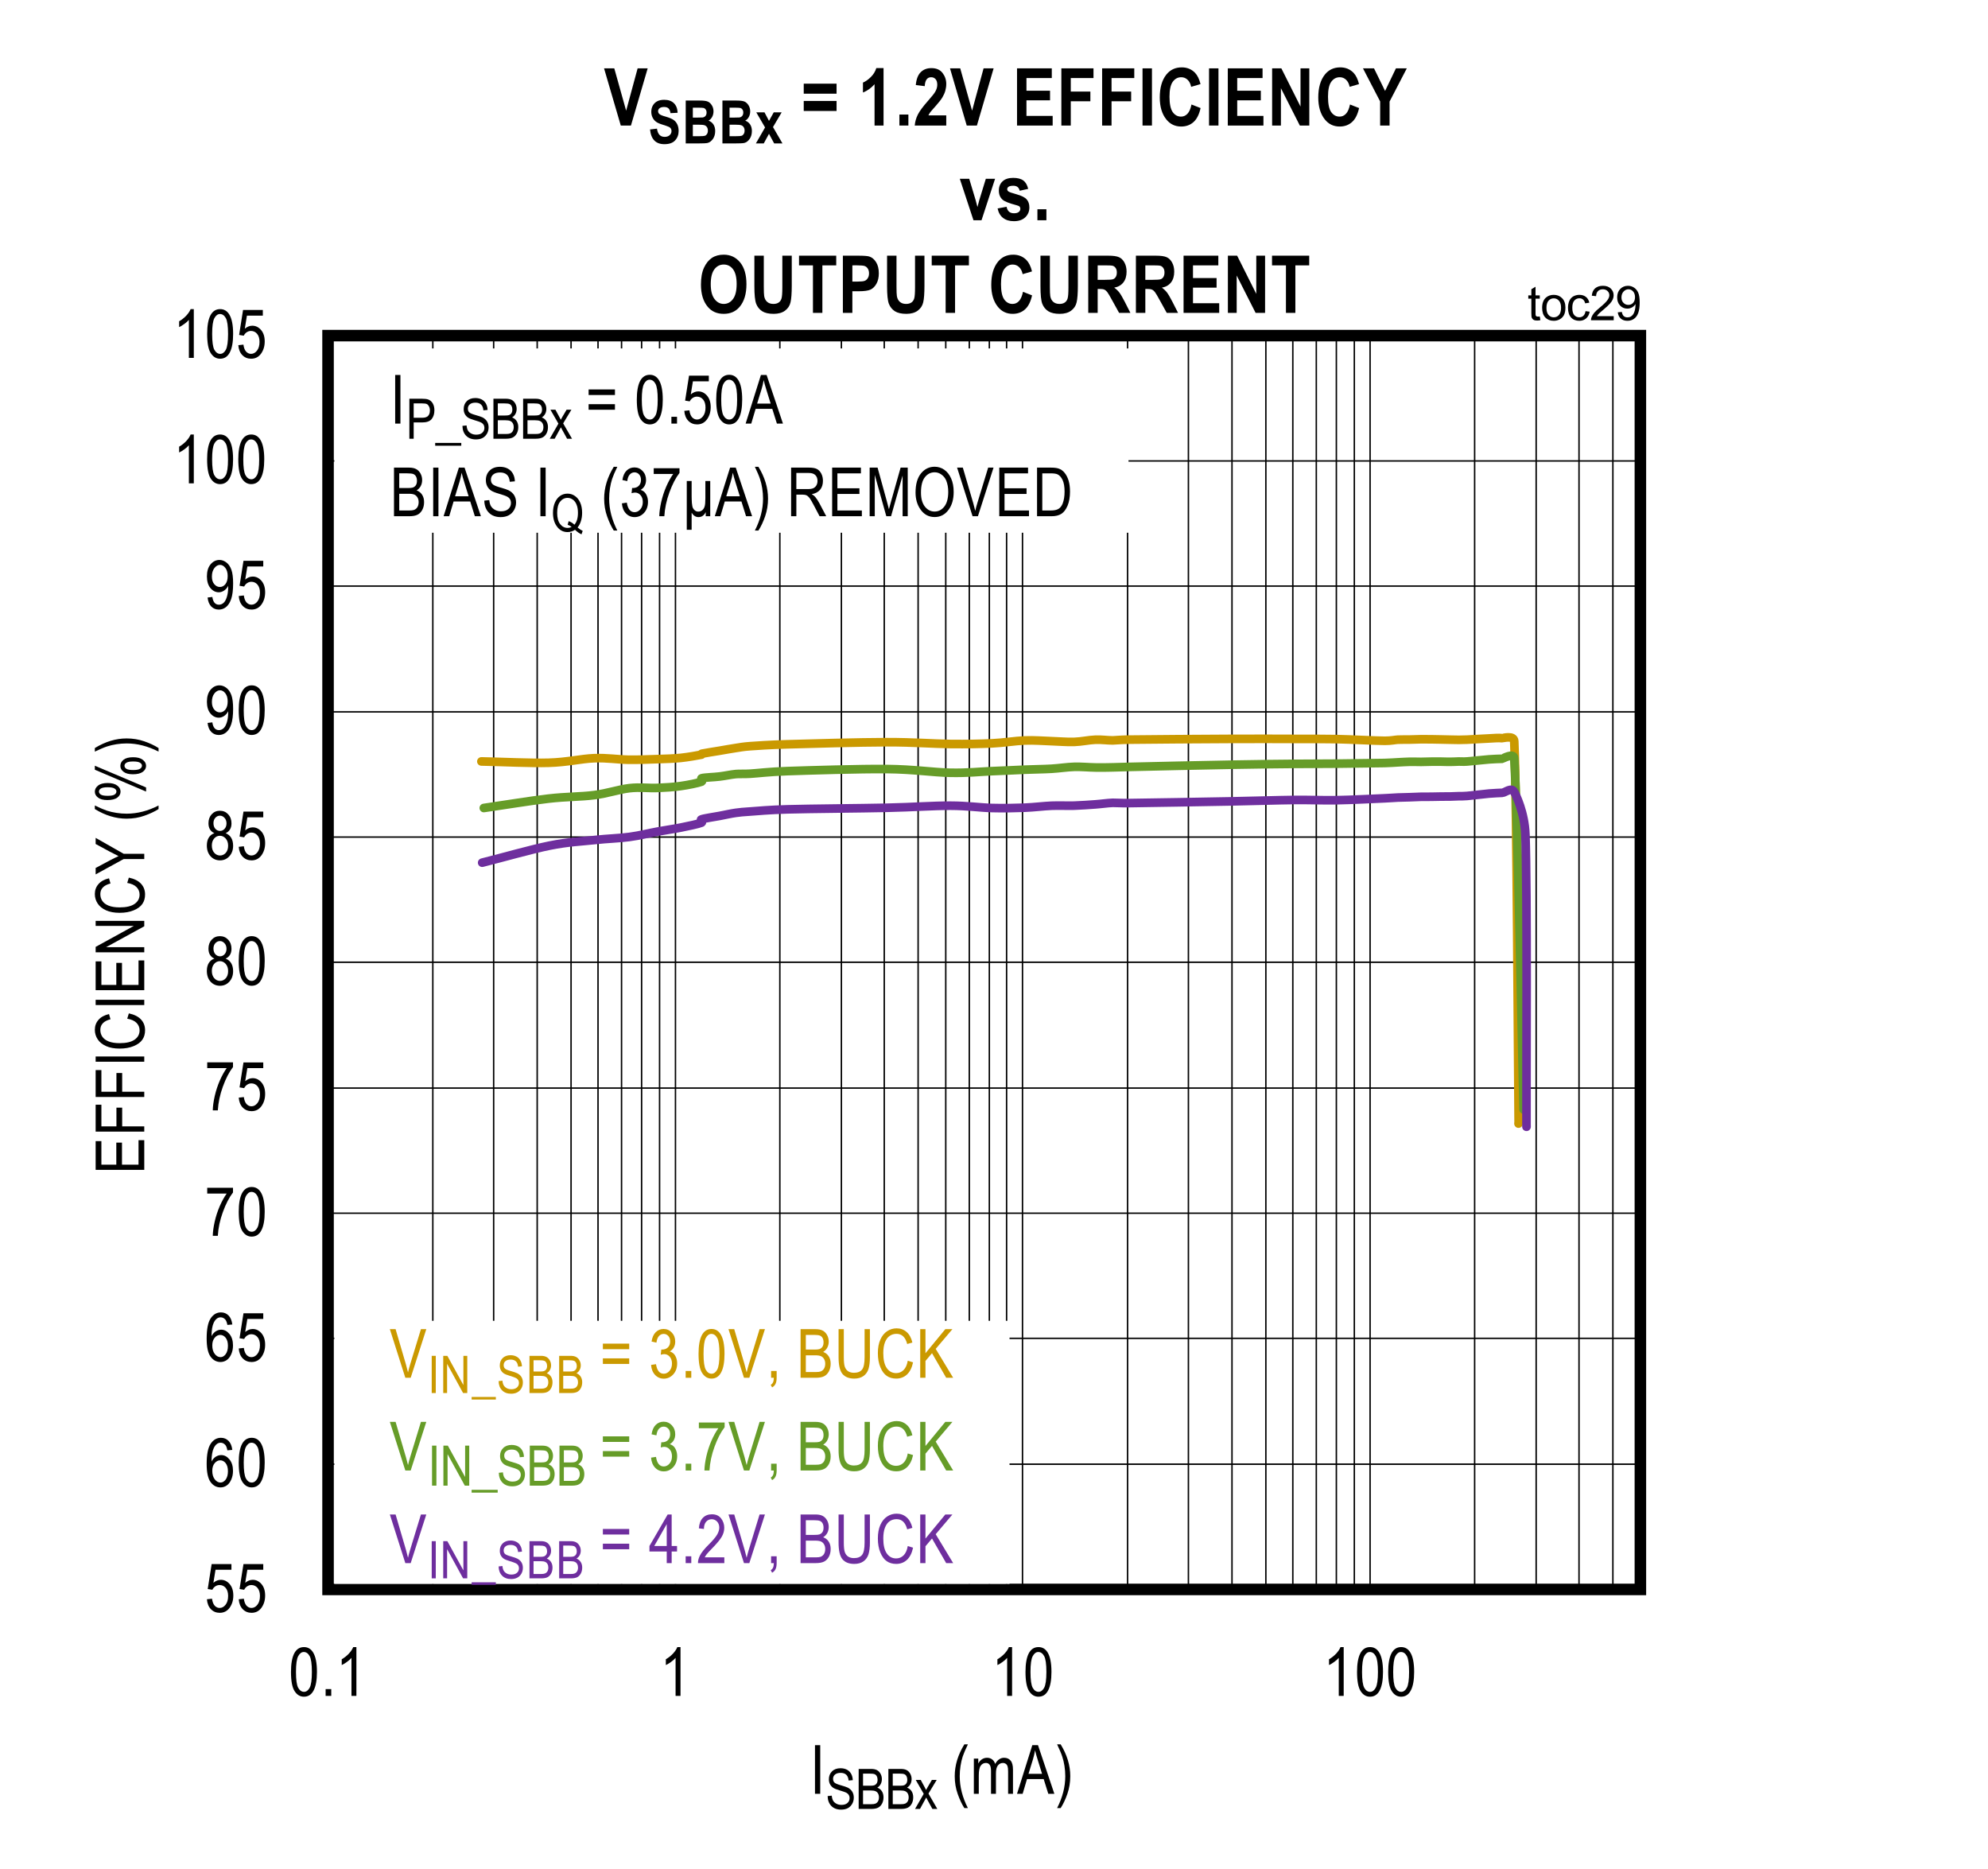 <?xml version="1.0" encoding="UTF-8"?>
<svg height="467.883pt" id="svg919" inkscape:version="0.92.4 (5da689c313, 2019-01-14)" sodipodi:docname="chart29.svg" version="1.2" viewBox="0 0 497.707 467.883" width="497.707pt" xmlns="http://www.w3.org/2000/svg" xmlns:cc="http://creativecommons.org/ns#" xmlns:dc="http://purl.org/dc/elements/1.1/" xmlns:inkscape="http://www.inkscape.org/namespaces/inkscape" xmlns:rdf="http://www.w3.org/1999/02/22-rdf-syntax-ns#" xmlns:sodipodi="http://sodipodi.sourceforge.net/DTD/sodipodi-0.dtd" xmlns:svg="http://www.w3.org/2000/svg" xmlns:xlink="http://www.w3.org/1999/xlink">
  <rect x="0" y="0" width="497.707" height="467.883" fill="#333333" stroke="none"/>
  <sodipodi:namedview bordercolor="#666666" borderopacity="1" gridtolerance="10" guidetolerance="10" id="namedview921" inkscape:current-layer="svg919" inkscape:cx="331.65104" inkscape:cy="312" inkscape:pageopacity="0" inkscape:pageshadow="2" inkscape:window-height="489" inkscape:window-maximized="0" inkscape:window-width="640" inkscape:window-x="0" inkscape:window-y="0" inkscape:zoom="0.28921569" objecttolerance="10" pagecolor="#ffffff" showgrid="false"/>
  <defs id="defs286">
    <g id="g284">
      <symbol id="glyph0-0" overflow="visible" style="overflow:visible">
        <path d="M 0.359,0 V -10.625 H 3.594 V 0 Z M 0.75,-0.438 h 2.469 v -9.828 H 0.75 Z m 0,0" id="path2" inkscape:connector-curvature="0" style="stroke:none"/>
      </symbol>
      <symbol id="glyph0-1" overflow="visible" style="overflow:visible">
        <path d="m 0.562,-3.188 1.281,-0.141 c 0.102,0.781 0.328,1.367 0.672,1.75 0.352,0.375 0.766,0.562 1.234,0.562 0.57,0 1.066,-0.266 1.484,-0.797 C 5.66,-2.352 5.875,-3.086 5.875,-4.016 5.875,-4.879 5.668,-5.551 5.266,-6.031 4.859,-6.508 4.348,-6.75 3.734,-6.75 c -0.375,0 -0.727,0.105 -1.047,0.312 -0.324,0.211 -0.582,0.504 -0.766,0.875 L 0.766,-5.75 1.75,-12 h 4.953 v 1.422 H 2.719 L 2.188,-7.312 c 0.59,-0.496 1.219,-0.75 1.875,-0.75 0.84,0 1.57,0.355 2.188,1.062 0.613,0.711 0.922,1.668 0.922,2.875 0,1.188 -0.309,2.211 -0.922,3.062 -0.617,0.844 -1.445,1.266 -2.484,1.266 -0.867,0 -1.598,-0.297 -2.188,-0.891 -0.594,-0.602 -0.934,-1.438 -1.016,-2.5 z m 0,0" id="path5" inkscape:connector-curvature="0" style="stroke:none"/>
      </symbol>
      <symbol id="glyph0-2" overflow="visible" style="overflow:visible">
        <path d="M 6.922,-9.188 5.688,-9.078 C 5.57,-9.699 5.402,-10.145 5.188,-10.406 4.852,-10.789 4.457,-10.984 4,-10.984 c -0.711,0 -1.285,0.445 -1.719,1.328 -0.367,0.762 -0.555,1.887 -0.562,3.375 0.277,-0.527 0.633,-0.93 1.062,-1.203 0.426,-0.27 0.879,-0.406 1.359,-0.406 0.789,0 1.477,0.363 2.062,1.078 0.59,0.711 0.891,1.668 0.891,2.875 0,0.812 -0.152,1.555 -0.453,2.219 C 6.348,-1.062 5.965,-0.574 5.5,-0.266 5.039,0.043 4.527,0.203 3.969,0.203 2.957,0.203 2.121,-0.25 1.469,-1.156 0.82,-2.059 0.5,-3.57 0.5,-5.688 c 0,-2.352 0.332,-4.031 1,-5.031 0.664,-0.996 1.523,-1.5 2.578,-1.5 0.758,0 1.395,0.262 1.906,0.781 0.508,0.512 0.82,1.262 0.938,2.25 z m -5.016,5.25 c 0,0.875 0.207,1.586 0.625,2.125 0.414,0.531 0.895,0.797 1.438,0.797 0.488,0 0.922,-0.25 1.297,-0.75 0.371,-0.508 0.562,-1.207 0.562,-2.094 0,-0.852 -0.191,-1.52 -0.562,-2 -0.375,-0.477 -0.836,-0.719 -1.375,-0.719 -0.531,0 -0.996,0.242 -1.391,0.719 -0.398,0.469 -0.594,1.113 -0.594,1.922 z m 0,0" id="path8" inkscape:connector-curvature="0" style="stroke:none"/>
      </symbol>
      <symbol id="glyph0-3" overflow="visible" style="overflow:visible">
        <path d="m 0.562,-6 c 0,-2.039 0.27,-3.586 0.812,-4.641 0.551,-1.051 1.363,-1.578 2.438,-1.578 0.957,0 1.707,0.43 2.25,1.281 0.664,1.031 1,2.68 1,4.938 0,2.031 -0.277,3.574 -0.828,4.625 -0.543,1.055 -1.355,1.578 -2.438,1.578 -0.949,0 -1.727,-0.461 -2.328,-1.391 C 0.863,-2.113 0.562,-3.719 0.562,-6 Z m 1.25,0 c 0,1.98 0.188,3.309 0.562,3.984 0.383,0.668 0.867,1 1.453,1 0.559,0 1.031,-0.336 1.406,-1.016 0.371,-0.684 0.562,-2.008 0.562,-3.969 0,-1.977 -0.191,-3.301 -0.562,-3.969 -0.375,-0.676 -0.867,-1.016 -1.469,-1.016 -0.555,0 -1.02,0.348 -1.391,1.031 C 2,-9.273 1.812,-7.957 1.812,-6 Z m 0,0" id="path11" inkscape:connector-curvature="0" style="stroke:none"/>
      </symbol>
      <symbol id="glyph0-4" overflow="visible" style="overflow:visible">
        <path d="m 0.641,-10.578 v -1.438 H 7.094 v 1.172 c -0.961,1.25 -1.805,2.883 -2.531,4.891 -0.73,2 -1.152,3.988 -1.266,5.953 H 2.031 C 2.051,-1.02 2.211,-2.207 2.516,-3.562 2.824,-4.914 3.25,-6.207 3.781,-7.438 4.32,-8.664 4.898,-9.711 5.516,-10.578 Z m 0,0" id="path14" inkscape:connector-curvature="0" style="stroke:none"/>
      </symbol>
      <symbol id="glyph0-5" overflow="visible" style="overflow:visible">
        <path d="M 2.438,-6.594 C 1.945,-6.82 1.574,-7.141 1.328,-7.547 c -0.25,-0.414 -0.375,-0.93 -0.375,-1.547 0,-0.914 0.27,-1.664 0.812,-2.25 0.539,-0.582 1.223,-0.875 2.047,-0.875 0.832,0 1.523,0.301 2.078,0.891 0.551,0.594 0.828,1.355 0.828,2.281 0,0.594 -0.129,1.098 -0.375,1.5 -0.242,0.406 -0.605,0.727 -1.094,0.953 0.602,0.23 1.066,0.613 1.391,1.141 0.32,0.531 0.484,1.195 0.484,1.984 0,1.086 -0.32,1.973 -0.953,2.656 -0.625,0.68 -1.402,1.016 -2.328,1.016 -0.938,0 -1.727,-0.336 -2.359,-1.016 -0.625,-0.684 -0.938,-1.586 -0.938,-2.703 0,-0.809 0.164,-1.477 0.5,-2 C 1.379,-6.043 1.844,-6.406 2.438,-6.594 Z M 2.203,-9.125 c 0,0.594 0.156,1.07 0.469,1.422 0.32,0.355 0.711,0.531 1.172,0.531 0.445,0 0.828,-0.172 1.141,-0.516 0.32,-0.352 0.484,-0.805 0.484,-1.359 0,-0.57 -0.168,-1.035 -0.5,-1.391 -0.324,-0.363 -0.707,-0.547 -1.141,-0.547 -0.449,0 -0.836,0.18 -1.156,0.531 -0.312,0.355 -0.469,0.801 -0.469,1.328 z m -0.406,5.609 c 0,0.75 0.195,1.355 0.594,1.812 0.402,0.461 0.891,0.688 1.453,0.688 0.559,0 1.039,-0.219 1.438,-0.656 C 5.676,-2.117 5.875,-2.719 5.875,-3.469 c 0,-0.738 -0.207,-1.336 -0.609,-1.797 -0.406,-0.457 -0.895,-0.688 -1.453,-0.688 -0.562,0 -1.043,0.23 -1.438,0.688 -0.387,0.449 -0.578,1.035 -0.578,1.75 z m 0,0" id="path17" inkscape:connector-curvature="0" style="stroke:none"/>
      </symbol>
      <symbol id="glyph0-6" overflow="visible" style="overflow:visible">
        <path d="m 0.734,-2.812 1.188,-0.141 c 0.184,1.293 0.738,1.938 1.656,1.938 0.402,0 0.773,-0.141 1.109,-0.422 0.34,-0.277 0.629,-0.773 0.859,-1.484 0.227,-0.715 0.344,-1.551 0.344,-2.5 v -0.312 c -0.25,0.5 -0.598,0.898 -1.031,1.188 -0.43,0.281 -0.867,0.422 -1.312,0.422 -0.812,0 -1.52,-0.352 -2.109,-1.062 -0.586,-0.715 -0.875,-1.691 -0.875,-2.922 0,-1.27 0.301,-2.27 0.906,-3 0.613,-0.738 1.359,-1.109 2.234,-1.109 0.613,0 1.191,0.211 1.734,0.625 0.539,0.406 0.957,1.012 1.25,1.812 0.289,0.793 0.438,1.941 0.438,3.438 0,1.668 -0.164,2.965 -0.484,3.891 -0.312,0.918 -0.742,1.59 -1.281,2.016 -0.531,0.43 -1.137,0.641 -1.812,0.641 -0.75,0 -1.383,-0.254 -1.891,-0.766 -0.512,-0.52 -0.82,-1.27 -0.922,-2.25 z m 5.031,-5.375 c 0,-0.863 -0.199,-1.547 -0.594,-2.047 -0.387,-0.496 -0.832,-0.75 -1.328,-0.75 -0.523,0 -0.992,0.27 -1.406,0.797 -0.418,0.531 -0.625,1.242 -0.625,2.125 0,0.805 0.195,1.441 0.594,1.906 0.395,0.469 0.863,0.703 1.406,0.703 0.539,0 1,-0.234 1.375,-0.703 0.383,-0.477 0.578,-1.156 0.578,-2.031 z m 0,0" id="path20" inkscape:connector-curvature="0" style="stroke:none"/>
      </symbol>
      <symbol id="glyph0-7" overflow="visible" style="overflow:visible">
        <path d="M 5.172,0 H 3.938 V -9.516 C 3.656,-9.18 3.273,-8.84 2.797,-8.5 2.328,-8.156 1.895,-7.895 1.5,-7.719 v -1.453 c 0.664,-0.383 1.258,-0.852 1.781,-1.406 0.52,-0.559 0.883,-1.109 1.094,-1.641 h 0.797 z m 0,0" id="path23" inkscape:connector-curvature="0" style="stroke:none"/>
      </symbol>
      <symbol id="glyph0-8" overflow="visible" style="overflow:visible">
        <path d="m 1.328,0 v -12.172 h 1.312 V 0 Z m 0,0" id="path26" inkscape:connector-curvature="0" style="stroke:none"/>
      </symbol>
      <symbol id="glyph0-9" overflow="visible" style="overflow:visible">
        <path d="M 3.25,3.578 C 2.645,2.629 2.09,1.457 1.594,0.062 c -0.5,-1.395 -0.75,-2.891 -0.75,-4.484 0,-2.684 0.801,-5.336 2.406,-7.953 h 0.891 c -0.625,1.305 -1.059,2.316 -1.297,3.031 -0.23,0.711 -0.414,1.496 -0.547,2.359 -0.137,0.855 -0.203,1.715 -0.203,2.578 0,2.656 0.68,5.316 2.047,7.984 z m 0,0" id="path29" inkscape:connector-curvature="0" style="stroke:none"/>
      </symbol>
      <symbol id="glyph0-10" overflow="visible" style="overflow:visible">
        <path d="m 0.906,0 v -8.812 h 1.109 v 1.234 c 0.238,-0.457 0.547,-0.812 0.922,-1.062 0.383,-0.246 0.805,-0.375 1.266,-0.375 0.508,0 0.938,0.137 1.281,0.406 C 5.836,-8.348 6.094,-7.965 6.25,-7.469 6.527,-7.988 6.859,-8.375 7.234,-8.625 7.605,-8.883 8.02,-9.016 8.469,-9.016 c 0.695,0 1.242,0.238 1.641,0.703 0.395,0.469 0.594,1.227 0.594,2.266 V 0 h -1.219 v -5.547 c 0,-0.633 -0.051,-1.082 -0.141,-1.344 C 9.258,-7.148 9.113,-7.352 8.906,-7.5 8.695,-7.645 8.465,-7.719 8.219,-7.719 c -0.531,0 -0.965,0.211 -1.297,0.625 C 6.598,-6.676 6.438,-6.02 6.438,-5.125 V 0 H 5.203 v -5.734 c 0,-0.727 -0.117,-1.238 -0.344,-1.531 C 4.641,-7.566 4.332,-7.719 3.938,-7.719 c -0.555,0 -0.992,0.23 -1.312,0.688 -0.324,0.449 -0.484,1.27 -0.484,2.453 V 0 Z m 0,0" id="path32" inkscape:connector-curvature="0" style="stroke:none"/>
      </symbol>
      <symbol id="glyph0-11" overflow="visible" style="overflow:visible">
        <path d="M -0.016,0 3.812,-12.172 H 5.234 L 9.328,0 H 7.812 L 6.656,-3.688 H 2.484 L 1.391,0 Z m 2.875,-5 H 6.25 L 5.203,-8.375 C 4.879,-9.402 4.645,-10.242 4.5,-10.891 4.375,-10.109 4.191,-9.332 3.953,-8.562 Z m 0,0" id="path35" inkscape:connector-curvature="0" style="stroke:none"/>
      </symbol>
      <symbol id="glyph0-12" overflow="visible" style="overflow:visible">
        <path d="M 1.391,3.578 H 0.5 C 1.863,0.91 2.547,-1.75 2.547,-4.406 2.547,-5.27 2.477,-6.129 2.344,-6.984 2.207,-7.848 2.02,-8.633 1.781,-9.344 1.551,-10.059 1.121,-11.07 0.5,-12.375 h 0.891 c 1.602,2.617 2.406,5.27 2.406,7.953 0,1.555 -0.242,3.027 -0.719,4.422 -0.48,1.383 -1.043,2.578 -1.688,3.578 z m 0,0" id="path38" inkscape:connector-curvature="0" style="stroke:none"/>
      </symbol>
      <symbol id="glyph0-13" overflow="visible" style="overflow:visible">
        <path d="M 3.938,0 0.062,-12.172 H 1.5 l 2.594,8.844 c 0.195,0.688 0.367,1.352 0.516,1.984 0.152,-0.664 0.332,-1.328 0.531,-1.984 l 2.703,-8.844 H 9.188 L 5.281,0 Z m 0,0" id="path41" inkscape:connector-curvature="0" style="stroke:none"/>
      </symbol>
      <symbol id="glyph0-14" overflow="visible" style="overflow:visible">
        <path d="m 7.359,-7.156 h -6.594 v -1.391 h 6.594 z m 0,3.688 h -6.594 v -1.391 h 6.594 z m 0,0" id="path44" inkscape:connector-curvature="0" style="stroke:none"/>
      </symbol>
      <symbol id="glyph0-15" overflow="visible" style="overflow:visible">
        <path d="" id="path47" inkscape:connector-curvature="0" style="stroke:none"/>
      </symbol>
      <symbol id="glyph0-16" overflow="visible" style="overflow:visible">
        <path d="m 0.562,-3.219 1.234,-0.188 c 0.246,1.594 0.895,2.391 1.938,2.391 0.551,0 1.031,-0.234 1.438,-0.703 0.414,-0.477 0.625,-1.094 0.625,-1.844 0,-0.707 -0.191,-1.273 -0.562,-1.703 -0.375,-0.434 -0.84,-0.656 -1.391,-0.656 -0.23,0 -0.52,0.055 -0.859,0.156 L 3.125,-7.078 3.312,-7.062 c 0.602,0 1.094,-0.18 1.469,-0.547 0.371,-0.371 0.562,-0.867 0.562,-1.484 0,-0.57 -0.16,-1.031 -0.469,-1.375 -0.312,-0.34 -0.699,-0.516 -1.156,-0.516 -0.469,0 -0.867,0.184 -1.188,0.547 -0.324,0.355 -0.535,0.902 -0.625,1.641 L 0.688,-9.062 c 0.152,-1.039 0.504,-1.828 1.047,-2.359 0.539,-0.527 1.195,-0.797 1.969,-0.797 0.809,0 1.5,0.305 2.062,0.906 0.559,0.594 0.844,1.348 0.844,2.25 0,0.555 -0.121,1.043 -0.359,1.469 -0.242,0.43 -0.582,0.762 -1.016,1 0.395,0.117 0.723,0.305 0.984,0.562 0.258,0.25 0.469,0.59 0.625,1.016 0.164,0.418 0.25,0.895 0.25,1.422 0,1.117 -0.332,2.035 -0.984,2.75 C 5.453,-0.133 4.664,0.219 3.75,0.219 2.895,0.219 2.168,-0.086 1.578,-0.703 0.984,-1.324 0.645,-2.164 0.562,-3.219 Z m 0,0" id="path50" inkscape:connector-curvature="0" style="stroke:none"/>
      </symbol>
      <symbol id="glyph0-17" overflow="visible" style="overflow:visible">
        <path d="M 1.281,0 V -1.703 H 2.688 V 0 Z m 0,0" id="path53" inkscape:connector-curvature="0" style="stroke:none"/>
      </symbol>
      <symbol id="glyph0-18" overflow="visible" style="overflow:visible">
        <path d="M 1.266,0 V -1.703 H 2.656 V 0 c 0,0.652 -0.102,1.172 -0.297,1.547 -0.188,0.371 -0.473,0.66 -0.844,0.859 L 1.172,1.766 C 1.418,1.629 1.609,1.43 1.734,1.172 1.867,0.91 1.941,0.52 1.953,0 Z m 0,0" id="path56" inkscape:connector-curvature="0" style="stroke:none"/>
      </symbol>
      <symbol id="glyph0-19" overflow="visible" style="overflow:visible">
        <path d="m 1.031,0 v -12.172 h 3.734 c 0.758,0 1.359,0.121 1.797,0.359 0.445,0.23 0.812,0.598 1.094,1.094 0.277,0.5 0.422,1.055 0.422,1.656 0,0.562 -0.121,1.07 -0.359,1.516 -0.242,0.449 -0.586,0.809 -1.031,1.078 0.582,0.211 1.039,0.57 1.375,1.078 0.332,0.5 0.5,1.121 0.5,1.859 0,0.742 -0.152,1.395 -0.453,1.953 C 7.805,-1.023 7.402,-0.621 6.906,-0.375 6.406,-0.125 5.711,0 4.828,0 Z m 1.312,-7.062 H 4.5 c 0.57,0 0.977,-0.035 1.219,-0.109 C 6.051,-7.285 6.312,-7.477 6.5,-7.75 c 0.184,-0.277 0.281,-0.656 0.281,-1.125 0,-0.434 -0.086,-0.801 -0.25,-1.094 -0.168,-0.289 -0.395,-0.488 -0.672,-0.594 -0.281,-0.113 -0.789,-0.172 -1.516,-0.172 h -2 z m 0,5.625 h 2.484 c 0.551,0 0.957,-0.047 1.219,-0.141 0.371,-0.145 0.66,-0.383 0.859,-0.719 0.195,-0.332 0.297,-0.742 0.297,-1.234 0,-0.457 -0.102,-0.848 -0.297,-1.172 C 6.719,-5.023 6.461,-5.258 6.141,-5.406 5.828,-5.551 5.332,-5.625 4.656,-5.625 h -2.312 z m 0,0" id="path59" inkscape:connector-curvature="0" style="stroke:none"/>
      </symbol>
      <symbol id="glyph0-20" overflow="visible" style="overflow:visible">
        <path d="m 7.594,-12.172 h 1.328 v 7.031 c 0,1.18 -0.117,2.148 -0.344,2.906 -0.23,0.75 -0.648,1.348 -1.25,1.781 -0.605,0.438 -1.379,0.656 -2.312,0.656 -1.324,0 -2.316,-0.391 -2.969,-1.172 -0.648,-0.789 -0.969,-2.18 -0.969,-4.172 v -7.031 h 1.312 v 7.031 c 0,1.094 0.082,1.895 0.25,2.391 0.176,0.492 0.457,0.867 0.844,1.125 0.395,0.25 0.875,0.375 1.438,0.375 0.934,0 1.613,-0.266 2.031,-0.797 0.426,-0.527 0.641,-1.562 0.641,-3.094 z m 0,0" id="path62" inkscape:connector-curvature="0" style="stroke:none"/>
      </symbol>
      <symbol id="glyph0-21" overflow="visible" style="overflow:visible">
        <path d="m 8.156,-4.266 1.328,0.406 c -0.293,1.367 -0.809,2.387 -1.547,3.062 -0.73,0.668 -1.621,1 -2.672,1 -0.918,0 -1.707,-0.223 -2.359,-0.672 C 2.25,-0.914 1.711,-1.641 1.297,-2.641 c -0.418,-0.996 -0.625,-2.176 -0.625,-3.531 0,-1.332 0.207,-2.461 0.625,-3.391 0.414,-0.926 0.977,-1.625 1.688,-2.094 C 3.699,-12.133 4.5,-12.375 5.375,-12.375 c 0.965,0 1.797,0.305 2.484,0.906 0.695,0.594 1.18,1.477 1.453,2.641 l -1.297,0.375 C 7.578,-10.148 6.691,-11 5.359,-11 c -0.668,0 -1.246,0.176 -1.734,0.516 -0.492,0.336 -0.883,0.867 -1.172,1.594 -0.281,0.719 -0.422,1.629 -0.422,2.719 0,1.668 0.289,2.918 0.875,3.75 0.582,0.836 1.363,1.25 2.344,1.25 0.715,0 1.336,-0.254 1.859,-0.766 0.52,-0.508 0.867,-1.285 1.047,-2.328 z m 0,0" id="path65" inkscape:connector-curvature="0" style="stroke:none"/>
      </symbol>
      <symbol id="glyph0-22" overflow="visible" style="overflow:visible">
        <path d="m 1.031,0 v -12.172 h 1.312 v 6.031 l 4.969,-6.031 h 1.781 l -4.188,4.938 L 9.281,0 h -1.75 L 3.984,-6.156 2.344,-4.219 V 0 Z m 0,0" id="path68" inkscape:connector-curvature="0" style="stroke:none"/>
      </symbol>
      <symbol id="glyph0-23" overflow="visible" style="overflow:visible">
        <path d="M 4.484,0 V -2.906 H 0.156 v -1.375 l 4.562,-7.891 h 1 V -4.281 H 7.062 v 1.375 H 5.719 V 0 Z m 0,-4.281 v -5.484 l -3.125,5.484 z m 0,0" id="path71" inkscape:connector-curvature="0" style="stroke:none"/>
      </symbol>
      <symbol id="glyph0-24" overflow="visible" style="overflow:visible">
        <path d="M 7.016,-1.438 V 0 H 0.422 C 0.398,-0.582 0.57,-1.234 0.938,-1.953 1.309,-2.668 1.988,-3.52 2.969,-4.5 4.113,-5.633 4.863,-6.516 5.219,-7.141 5.57,-7.762 5.75,-8.344 5.75,-8.875 c 0,-0.621 -0.184,-1.129 -0.547,-1.516 -0.367,-0.395 -0.816,-0.594 -1.344,-0.594 -0.574,0 -1.043,0.215 -1.406,0.641 -0.367,0.418 -0.547,1.02 -0.547,1.797 l -1.266,-0.156 c 0.09,-1.164 0.426,-2.039 1,-2.625 0.57,-0.59 1.328,-0.891 2.266,-0.891 1.008,0 1.773,0.348 2.297,1.031 C 6.73,-10.5 7,-9.715 7,-8.844 7,-8.07 6.789,-7.324 6.375,-6.609 5.969,-5.898 5.191,-4.957 4.047,-3.781 3.316,-3.031 2.84,-2.52 2.625,-2.25 2.414,-1.977 2.242,-1.707 2.109,-1.438 Z m 0,0" id="path74" inkscape:connector-curvature="0" style="stroke:none"/>
      </symbol>
      <symbol id="glyph0-25" overflow="visible" style="overflow:visible">
        <path d="m 0.625,-3.906 1.25,-0.141 c 0.059,0.68 0.211,1.207 0.453,1.578 0.238,0.367 0.578,0.664 1.016,0.891 0.434,0.23 0.926,0.344 1.469,0.344 0.789,0 1.398,-0.191 1.828,-0.578 0.434,-0.383 0.656,-0.883 0.656,-1.5 0,-0.363 -0.082,-0.676 -0.234,-0.938 C 6.906,-4.52 6.664,-4.738 6.344,-4.906 6.031,-5.082 5.34,-5.328 4.281,-5.641 3.344,-5.91 2.668,-6.188 2.266,-6.469 1.867,-6.746 1.559,-7.109 1.344,-7.547 1.125,-7.98 1.016,-8.473 1.016,-9.016 c 0,-0.988 0.316,-1.797 0.953,-2.422 0.633,-0.621 1.492,-0.938 2.578,-0.938 0.738,0 1.383,0.148 1.938,0.438 0.559,0.293 0.992,0.715 1.297,1.266 0.309,0.543 0.477,1.191 0.5,1.938 L 7,-8.625 C 6.938,-9.414 6.699,-10 6.297,-10.375 c -0.406,-0.383 -0.98,-0.578 -1.719,-0.578 -0.742,0 -1.309,0.168 -1.703,0.5 -0.398,0.336 -0.594,0.77 -0.594,1.297 0,0.492 0.145,0.871 0.438,1.141 0.277,0.273 0.926,0.551 1.938,0.828 0.988,0.273 1.68,0.508 2.078,0.703 0.602,0.312 1.062,0.727 1.375,1.234 0.309,0.5 0.469,1.105 0.469,1.812 0,0.688 -0.168,1.32 -0.5,1.891 C 7.754,-0.973 7.309,-0.535 6.75,-0.234 6.188,0.066 5.508,0.219 4.719,0.219 3.488,0.219 2.504,-0.148 1.766,-0.891 1.035,-1.637 0.652,-2.645 0.625,-3.906 Z m 0,0" id="path77" inkscape:connector-curvature="0" style="stroke:none"/>
      </symbol>
      <symbol id="glyph0-26" overflow="visible" style="overflow:visible">
        <path d="M 1.078,0 V -12.172 H 5.5 c 0.914,0 1.594,0.117 2.031,0.344 0.445,0.23 0.812,0.613 1.094,1.141 0.277,0.523 0.422,1.133 0.422,1.828 0,0.918 -0.242,1.664 -0.719,2.234 C 7.848,-6.051 7.152,-5.684 6.25,-5.531 6.613,-5.312 6.895,-5.086 7.094,-4.859 7.477,-4.398 7.82,-3.883 8.125,-3.312 L 9.875,0 H 8.203 L 6.875,-2.531 c -0.512,-0.988 -0.898,-1.656 -1.156,-2 -0.262,-0.34 -0.52,-0.57 -0.766,-0.688 -0.25,-0.121 -0.598,-0.188 -1.031,-0.188 H 2.391 V 0 Z m 1.312,-6.797 h 2.844 c 0.613,0 1.082,-0.07 1.406,-0.219 0.32,-0.152 0.578,-0.391 0.766,-0.703 0.184,-0.32 0.281,-0.695 0.281,-1.125 0,-0.613 -0.184,-1.098 -0.547,-1.453 -0.355,-0.352 -0.887,-0.531 -1.594,-0.531 h -3.156 z m 0,0" id="path80" inkscape:connector-curvature="0" style="stroke:none"/>
      </symbol>
      <symbol id="glyph0-27" overflow="visible" style="overflow:visible">
        <path d="M 1.109,0 V -12.172 H 8.312 v 1.438 H 2.422 V -7 H 7.938 v 1.422 H 2.422 V -1.438 h 6.125 V 0 Z m 0,0" id="path83" inkscape:connector-curvature="0" style="stroke:none"/>
      </symbol>
      <symbol id="glyph0-28" overflow="visible" style="overflow:visible">
        <path d="m 1.031,0 v -12.172 h 1.984 l 2.375,8.625 0.469,1.797 c 0.113,-0.445 0.289,-1.098 0.531,-1.953 l 2.391,-8.469 H 10.562 V 0 H 9.281 V -10.188 L 6.391,0 h -1.188 L 2.312,-10.359 V 0 Z m 0,0" id="path86" inkscape:connector-curvature="0" style="stroke:none"/>
      </symbol>
      <symbol id="glyph0-29" overflow="visible" style="overflow:visible">
        <path d="m 0.703,-5.922 c 0,-2.082 0.453,-3.68 1.359,-4.797 0.914,-1.113 2.055,-1.672 3.422,-1.672 0.883,0 1.688,0.254 2.406,0.75 0.727,0.5 1.301,1.227 1.719,2.172 0.426,0.949 0.641,2.082 0.641,3.391 0,1.805 -0.414,3.273 -1.234,4.406 -0.898,1.25 -2.074,1.875 -3.531,1.875 -1.48,0 -2.668,-0.641 -3.562,-1.922 -0.812,-1.164 -1.219,-2.566 -1.219,-4.203 z M 2.062,-5.906 c 0,1.5 0.328,2.668 0.984,3.5 0.664,0.824 1.473,1.234 2.422,1.234 0.965,0 1.781,-0.414 2.438,-1.25 0.652,-0.832 0.984,-2.062 0.984,-3.688 0,-1.039 -0.168,-1.977 -0.5,-2.812 -0.262,-0.621 -0.66,-1.125 -1.188,-1.5 C 6.68,-10.805 6.113,-11 5.5,-11 c -1,0 -1.824,0.418 -2.469,1.25 -0.648,0.824 -0.969,2.105 -0.969,3.844 z m 0,0" id="path89" inkscape:connector-curvature="0" style="stroke:none"/>
      </symbol>
      <symbol id="glyph0-30" overflow="visible" style="overflow:visible">
        <path d="m 1.047,0 v -12.172 h 3.438 c 0.852,0 1.504,0.082 1.953,0.234 0.582,0.188 1.082,0.543 1.5,1.062 0.426,0.512 0.758,1.16 1,1.938 0.238,0.781 0.359,1.711 0.359,2.781 0,1.387 -0.207,2.559 -0.609,3.516 C 8.281,-1.68 7.758,-0.996 7.125,-0.594 6.5,-0.195 5.676,0 4.656,0 Z m 1.312,-1.438 h 2.125 C 5.348,-1.438 6,-1.578 6.438,-1.859 c 0.445,-0.277 0.789,-0.727 1.031,-1.344 0.309,-0.82 0.469,-1.812 0.469,-2.969 0,-1.227 -0.168,-2.195 -0.5,-2.906 C 7.102,-9.785 6.668,-10.258 6.141,-10.5 c -0.355,-0.152 -0.918,-0.234 -1.688,-0.234 h -2.094 z m 0,0" id="path92" inkscape:connector-curvature="0" style="stroke:none"/>
      </symbol>
      <symbol id="glyph1-0" overflow="visible" style="overflow:visible">
        <path d="M 0.359,0 V -10.625 H 3.594 V 0 Z M 0.75,-0.438 h 2.469 v -9.828 H 0.75 Z m 0,0" id="path95" inkscape:connector-curvature="0" style="stroke:none"/>
      </symbol>
      <symbol id="glyph1-1" overflow="visible" style="overflow:visible">
        <path d="M 5.172,0 H 3.938 V -9.516 C 3.656,-9.18 3.273,-8.84 2.797,-8.5 2.328,-8.156 1.895,-7.895 1.5,-7.719 v -1.453 c 0.664,-0.383 1.258,-0.852 1.781,-1.406 0.52,-0.559 0.883,-1.109 1.094,-1.641 h 0.797 z m 0,0" id="path98" inkscape:connector-curvature="0" style="stroke:none"/>
      </symbol>
      <symbol id="glyph1-2" overflow="visible" style="overflow:visible">
        <path d="m 0.562,-6 c 0,-2.039 0.27,-3.586 0.812,-4.641 0.551,-1.051 1.363,-1.578 2.438,-1.578 0.957,0 1.707,0.43 2.25,1.281 0.664,1.031 1,2.68 1,4.938 0,2.031 -0.277,3.574 -0.828,4.625 -0.543,1.055 -1.355,1.578 -2.438,1.578 -0.949,0 -1.727,-0.461 -2.328,-1.391 C 0.863,-2.113 0.562,-3.719 0.562,-6 Z m 1.25,0 c 0,1.98 0.188,3.309 0.562,3.984 0.383,0.668 0.867,1 1.453,1 0.559,0 1.031,-0.336 1.406,-1.016 0.371,-0.684 0.562,-2.008 0.562,-3.969 0,-1.977 -0.191,-3.301 -0.562,-3.969 -0.375,-0.676 -0.867,-1.016 -1.469,-1.016 -0.555,0 -1.02,0.348 -1.391,1.031 C 2,-9.273 1.812,-7.957 1.812,-6 Z m 0,0" id="path101" inkscape:connector-curvature="0" style="stroke:none"/>
      </symbol>
      <symbol id="glyph1-3" overflow="visible" style="overflow:visible">
        <path d="m 0.562,-3.188 1.281,-0.141 c 0.102,0.781 0.328,1.367 0.672,1.75 0.352,0.375 0.766,0.562 1.234,0.562 0.57,0 1.066,-0.266 1.484,-0.797 C 5.66,-2.352 5.875,-3.086 5.875,-4.016 5.875,-4.879 5.668,-5.551 5.266,-6.031 4.859,-6.508 4.348,-6.75 3.734,-6.75 c -0.375,0 -0.727,0.105 -1.047,0.312 -0.324,0.211 -0.582,0.504 -0.766,0.875 L 0.766,-5.75 1.75,-12 h 4.953 v 1.422 H 2.719 L 2.188,-7.312 c 0.59,-0.496 1.219,-0.75 1.875,-0.75 0.84,0 1.57,0.355 2.188,1.062 0.613,0.711 0.922,1.668 0.922,2.875 0,1.188 -0.309,2.211 -0.922,3.062 -0.617,0.844 -1.445,1.266 -2.484,1.266 -0.867,0 -1.598,-0.297 -2.188,-0.891 -0.594,-0.602 -0.934,-1.438 -1.016,-2.5 z m 0,0" id="path104" inkscape:connector-curvature="0" style="stroke:none"/>
      </symbol>
      <symbol id="glyph1-4" overflow="visible" style="overflow:visible">
        <path d="M 1.281,0 V -1.703 H 2.688 V 0 Z m 0,0" id="path107" inkscape:connector-curvature="0" style="stroke:none"/>
      </symbol>
      <symbol id="glyph2-0" overflow="visible" style="overflow:visible">
        <path d="M 0,-0.359 H -10.625 V -3.594 H 0 Z M -0.438,-0.75 v -2.469 h -9.828 V -0.75 Z m 0,0" id="path110" inkscape:connector-curvature="0" style="stroke:none"/>
      </symbol>
      <symbol id="glyph2-1" overflow="visible" style="overflow:visible">
        <path d="M 0,-1.109 H -12.172 V -8.312 h 1.438 v 5.891 H -7 V -7.938 h 1.422 v 5.516 H -1.438 v -6.125 H 0 Z m 0,0" id="path113" inkscape:connector-curvature="0" style="stroke:none"/>
      </symbol>
      <symbol id="glyph2-2" overflow="visible" style="overflow:visible">
        <path d="M 0,-1.172 H -12.172 V -7.906 h 1.438 v 5.422 h 3.766 v -4.688 h 1.438 v 4.688 H 0 Z m 0,0" id="path116" inkscape:connector-curvature="0" style="stroke:none"/>
      </symbol>
      <symbol id="glyph2-3" overflow="visible" style="overflow:visible">
        <path d="m 0,-1.328 h -12.172 v -1.312 H 0 Z m 0,0" id="path119" inkscape:connector-curvature="0" style="stroke:none"/>
      </symbol>
      <symbol id="glyph2-4" overflow="visible" style="overflow:visible">
        <path d="m -4.266,-8.156 0.406,-1.328 c 1.367,0.293 2.387,0.809 3.062,1.547 0.668,0.73 1,1.621 1,2.672 0,0.918 -0.223,1.707 -0.672,2.359 -0.445,0.656 -1.172,1.195 -2.172,1.609 -0.996,0.418 -2.176,0.625 -3.531,0.625 -1.332,0 -2.461,-0.207 -3.391,-0.625 -0.926,-0.414 -1.625,-0.977 -2.094,-1.688 C -12.133,-3.699 -12.375,-4.5 -12.375,-5.375 c 0,-0.965 0.305,-1.797 0.906,-2.484 0.594,-0.695 1.477,-1.18 2.641,-1.453 l 0.375,1.297 C -10.148,-7.578 -11,-6.691 -11,-5.359 c 0,0.668 0.176,1.246 0.516,1.734 0.336,0.492 0.867,0.883 1.594,1.172 0.719,0.281 1.629,0.422 2.719,0.422 1.668,0 2.918,-0.289 3.75,-0.875 0.836,-0.582 1.25,-1.363 1.25,-2.344 0,-0.715 -0.254,-1.336 -0.766,-1.859 -0.508,-0.52 -1.285,-0.867 -2.328,-1.047 z m 0,0" id="path122" inkscape:connector-curvature="0" style="stroke:none"/>
      </symbol>
      <symbol id="glyph2-5" overflow="visible" style="overflow:visible">
        <path d="m 0,-1.031 h -12.172 v -1.359 l 9.562,-5.25 h -9.562 V -8.906 H 0 v 1.359 L -9.562,-2.312 H 0 Z m 0,0" id="path125" inkscape:connector-curvature="0" style="stroke:none"/>
      </symbol>
      <symbol id="glyph2-6" overflow="visible" style="overflow:visible">
        <path d="m 0,-3.891 h -5.156 l -7.016,3.844 V -1.656 L -8.5,-3.609 c 0.73,-0.383 1.418,-0.723 2.062,-1.016 -0.633,-0.301 -1.352,-0.664 -2.156,-1.094 l -3.578,-1.938 V -9.188 l 7.016,3.984 H 0 Z m 0,0" id="path128" inkscape:connector-curvature="0" style="stroke:none"/>
      </symbol>
      <symbol id="glyph2-7" overflow="visible" style="overflow:visible">
        <path d="" id="path131" inkscape:connector-curvature="0" style="stroke:none"/>
      </symbol>
      <symbol id="glyph2-8" overflow="visible" style="overflow:visible">
        <path d="m 3.578,-3.25 c -0.949,0.605 -2.121,1.16 -3.516,1.656 -1.395,0.5 -2.891,0.75 -4.484,0.75 -2.684,0 -5.336,-0.801 -7.953,-2.406 v -0.891 c 1.305,0.625 2.316,1.059 3.031,1.297 0.711,0.23 1.496,0.414 2.359,0.547 0.855,0.137 1.715,0.203 2.578,0.203 2.656,0 5.316,-0.68 7.984,-2.047 z m 0,0" id="path134" inkscape:connector-curvature="0" style="stroke:none"/>
      </symbol>
      <symbol id="glyph2-9" overflow="visible" style="overflow:visible">
        <path d="m -9.25,-0.781 c -1.008,0 -1.781,-0.203 -2.312,-0.609 -0.539,-0.402 -0.812,-0.898 -0.812,-1.484 0,-0.602 0.273,-1.113 0.812,-1.531 0.531,-0.426 1.332,-0.641 2.391,-0.641 1.055,0 1.855,0.215 2.406,0.641 0.555,0.418 0.828,0.926 0.828,1.516 0,0.586 -0.27,1.086 -0.812,1.5 -0.551,0.406 -1.383,0.609 -2.5,0.609 z m -2.094,-2.125 c 0,0.305 0.164,0.559 0.484,0.766 0.324,0.199 0.895,0.297 1.703,0.297 0.812,0 1.383,-0.098 1.703,-0.297 0.324,-0.207 0.484,-0.473 0.484,-0.797 0,-0.289 -0.16,-0.535 -0.484,-0.734 -0.32,-0.207 -0.891,-0.312 -1.703,-0.312 -0.809,0 -1.379,0.105 -1.703,0.312 -0.32,0.199 -0.484,0.457 -0.484,0.766 z m 11.797,0 L -12.375,-8.375 v -1 l 12.828,5.438 z m -3.312,-4.328 c -1.008,0 -1.781,-0.203 -2.312,-0.609 -0.539,-0.402 -0.812,-0.898 -0.812,-1.484 0,-0.613 0.27,-1.129 0.797,-1.547 0.531,-0.414 1.336,-0.625 2.406,-0.625 1.055,0 1.855,0.215 2.406,0.641 0.551,0.418 0.828,0.926 0.828,1.516 0,0.586 -0.277,1.086 -0.828,1.5 -0.551,0.406 -1.379,0.609 -2.484,0.609 z M -4.953,-9.375 c 0,0.312 0.164,0.574 0.484,0.781 0.324,0.199 0.895,0.297 1.703,0.297 0.812,0 1.383,-0.102 1.703,-0.312 0.324,-0.207 0.484,-0.469 0.484,-0.781 0,-0.289 -0.16,-0.535 -0.484,-0.734 -0.332,-0.207 -0.898,-0.312 -1.703,-0.312 -0.809,0 -1.379,0.105 -1.703,0.312 -0.32,0.199 -0.484,0.449 -0.484,0.75 z m 0,0" id="path137" inkscape:connector-curvature="0" style="stroke:none"/>
      </symbol>
      <symbol id="glyph2-10" overflow="visible" style="overflow:visible">
        <path d="M 3.578,-1.391 V -0.5 C 0.91,-1.863 -1.75,-2.547 -4.406,-2.547 c -0.863,0 -1.723,0.07 -2.578,0.203 -0.863,0.137 -1.648,0.324 -2.359,0.562 -0.715,0.23 -1.727,0.66 -3.031,1.281 v -0.891 c 2.617,-1.602 5.27,-2.406 7.953,-2.406 1.555,0 3.027,0.242 4.422,0.719 1.383,0.48 2.578,1.043 3.578,1.688 z m 0,0" id="path140" inkscape:connector-curvature="0" style="stroke:none"/>
      </symbol>
      <symbol id="glyph3-0" overflow="visible" style="overflow:visible">
        <path d="m 0.297,0 v -8.75 h 2.656 V 0 Z M 0.625,-0.359 h 2.016 v -8.094 H 0.625 Z m 0,0" id="path143" inkscape:connector-curvature="0" style="stroke:none"/>
      </symbol>
      <symbol id="glyph3-1" overflow="visible" style="overflow:visible">
        <path d="m 0.516,-3.219 1.031,-0.109 c 0.051,0.555 0.172,0.988 0.359,1.297 0.195,0.305 0.473,0.551 0.828,0.734 0.363,0.188 0.773,0.281 1.234,0.281 0.645,0 1.145,-0.156 1.5,-0.469 0.363,-0.32 0.547,-0.738 0.547,-1.25 C 6.016,-3.023 5.945,-3.281 5.812,-3.5 5.688,-3.715 5.488,-3.898 5.219,-4.047 4.957,-4.191 4.395,-4.391 3.531,-4.641 2.75,-4.867 2.191,-5.098 1.859,-5.328 1.535,-5.566 1.277,-5.863 1.094,-6.219 0.914,-6.57 0.828,-6.977 0.828,-7.438 c 0,-0.801 0.258,-1.457 0.781,-1.969 0.527,-0.52 1.238,-0.781 2.125,-0.781 0.613,0 1.148,0.121 1.609,0.359 0.457,0.242 0.812,0.59 1.062,1.047 0.246,0.449 0.383,0.977 0.406,1.578 l -1.047,0.094 C 5.711,-7.754 5.52,-8.234 5.188,-8.547 4.852,-8.867 4.383,-9.031 3.781,-9.031 c -0.625,0 -1.102,0.145 -1.422,0.422 -0.324,0.273 -0.484,0.629 -0.484,1.062 0,0.406 0.117,0.727 0.359,0.953 0.238,0.219 0.77,0.445 1.594,0.672 0.809,0.23 1.383,0.426 1.719,0.578 0.496,0.262 0.875,0.602 1.125,1.016 0.258,0.418 0.391,0.914 0.391,1.484 0,0.586 -0.137,1.113 -0.406,1.578 C 6.383,-0.797 6.02,-0.434 5.562,-0.188 5.102,0.051 4.543,0.172 3.891,0.172 c -1.023,0 -1.836,-0.301 -2.438,-0.906 -0.605,-0.613 -0.918,-1.441 -0.938,-2.484 z m 0,0" id="path146" inkscape:connector-curvature="0" style="stroke:none"/>
      </symbol>
      <symbol id="glyph3-2" overflow="visible" style="overflow:visible">
        <path d="M 0.844,0 V -10.016 H 3.938 c 0.621,0 1.117,0.102 1.484,0.297 0.363,0.188 0.66,0.492 0.891,0.906 0.227,0.406 0.344,0.855 0.344,1.344 0,0.461 -0.102,0.879 -0.297,1.25 -0.199,0.367 -0.48,0.664 -0.844,0.891 0.477,0.168 0.852,0.461 1.125,0.875 0.277,0.418 0.422,0.934 0.422,1.547 0,0.605 -0.129,1.137 -0.375,1.594 -0.25,0.461 -0.586,0.793 -1,1 C 5.27,-0.102 4.699,0 3.984,0 Z M 1.938,-5.812 h 1.781 c 0.457,0 0.785,-0.031 0.984,-0.094 0.277,-0.09 0.492,-0.254 0.641,-0.484 0.152,-0.227 0.234,-0.535 0.234,-0.922 0,-0.352 -0.07,-0.648 -0.203,-0.891 -0.137,-0.238 -0.32,-0.406 -0.547,-0.5 -0.23,-0.09 -0.648,-0.141 -1.25,-0.141 H 1.938 Z m 0,4.625 h 2.047 c 0.445,0 0.781,-0.039 1,-0.125 0.301,-0.113 0.531,-0.305 0.688,-0.578 0.164,-0.27 0.25,-0.609 0.25,-1.016 0,-0.383 -0.082,-0.707 -0.234,-0.969 C 5.539,-4.133 5.332,-4.32 5.062,-4.438 4.801,-4.559 4.387,-4.625 3.828,-4.625 H 1.938 Z m 0,0" id="path149" inkscape:connector-curvature="0" style="stroke:none"/>
      </symbol>
      <symbol id="glyph3-3" overflow="visible" style="overflow:visible">
        <path d="M 0.078,0 2.25,-3.781 0.25,-7.266 H 1.5 L 2.422,-5.562 c 0.164,0.312 0.305,0.586 0.422,0.812 0.164,-0.301 0.312,-0.566 0.438,-0.797 l 1.016,-1.719 H 5.5 L 3.438,-3.844 5.656,0 H 4.422 L 3.188,-2.25 2.875,-2.859 1.312,0 Z m 0,0" id="path152" inkscape:connector-curvature="0" style="stroke:none"/>
      </symbol>
      <symbol id="glyph3-4" overflow="visible" style="overflow:visible">
        <path d="M 1.094,0 V -10.016 H 2.188 V 0 Z m 0,0" id="path155" inkscape:connector-curvature="0" style="stroke:none"/>
      </symbol>
      <symbol id="glyph3-5" overflow="visible" style="overflow:visible">
        <path d="M 0.859,0 V -10.016 H 1.969 l 4.328,7.859 v -7.859 h 1.031 V 0 H 6.219 L 1.906,-7.875 V 0 Z m 0,0" id="path158" inkscape:connector-curvature="0" style="stroke:none"/>
      </symbol>
      <symbol id="glyph3-6" overflow="visible" style="overflow:visible">
        <path d="m -0.078,1.047 h 6.531 V 1.75 h -6.531 z m 0,0" id="path161" inkscape:connector-curvature="0" style="stroke:none"/>
      </symbol>
      <symbol id="glyph3-7" overflow="visible" style="overflow:visible">
        <path d="m 0.891,0 v -10.016 h 3.094 c 0.727,0 1.266,0.066 1.609,0.188 0.477,0.168 0.859,0.492 1.141,0.969 0.277,0.469 0.422,1.043 0.422,1.719 0,0.906 -0.23,1.648 -0.688,2.219 -0.461,0.562 -1.258,0.844 -2.391,0.844 H 1.969 V 0 Z M 1.969,-5.25 h 2.141 c 0.664,0 1.148,-0.148 1.453,-0.453 0.309,-0.309 0.469,-0.77 0.469,-1.375 0,-0.395 -0.082,-0.734 -0.234,-1.016 C 5.648,-8.383 5.465,-8.582 5.25,-8.688 5.031,-8.789 4.637,-8.844 4.078,-8.844 H 1.969 Z m 0,0" id="path164" inkscape:connector-curvature="0" style="stroke:none"/>
      </symbol>
      <symbol id="glyph4-0" overflow="visible" style="overflow:visible">
        <path d="M 0.281,0 V -8.125 H 2.75 V 0 Z m 0.297,-0.344 h 1.875 v -7.516 h -1.875 z m 0,0" id="path167" inkscape:connector-curvature="0" style="stroke:none"/>
      </symbol>
      <symbol id="glyph4-1" overflow="visible" style="overflow:visible">
        <path d="M 1.016,0 V -9.312 H 2.031 V 0 Z m 0,0" id="path170" inkscape:connector-curvature="0" style="stroke:none"/>
      </symbol>
      <symbol id="glyph4-2" overflow="visible" style="overflow:visible">
        <path d="m 0.797,0 v -9.312 h 1.031 L 5.844,-2 V -9.312 H 6.812 V 0 H 5.766 l -4,-7.312 V 0 Z m 0,0" id="path173" inkscape:connector-curvature="0" style="stroke:none"/>
      </symbol>
      <symbol id="glyph4-3" overflow="visible" style="overflow:visible">
        <path d="m -0.078,0.984 h 6.062 V 1.625 h -6.062 z m 0,0" id="path176" inkscape:connector-curvature="0" style="stroke:none"/>
      </symbol>
      <symbol id="glyph4-4" overflow="visible" style="overflow:visible">
        <path d="M 0.484,-2.984 1.438,-3.094 c 0.051,0.512 0.164,0.914 0.344,1.203 0.176,0.281 0.43,0.512 0.766,0.688 0.332,0.168 0.711,0.25 1.141,0.25 0.59,0 1.055,-0.145 1.391,-0.438 0.332,-0.289 0.5,-0.672 0.5,-1.141 0,-0.277 -0.066,-0.52 -0.188,-0.719 C 5.273,-3.457 5.09,-3.625 4.844,-3.75 4.602,-3.883 4.082,-4.07 3.281,-4.312 2.562,-4.52 2.043,-4.734 1.734,-4.953 1.43,-5.168 1.195,-5.441 1.031,-5.766 c -0.168,-0.332 -0.25,-0.711 -0.25,-1.141 0,-0.746 0.238,-1.363 0.719,-1.844 0.488,-0.477 1.145,-0.719 1.969,-0.719 0.57,0 1.066,0.117 1.484,0.344 0.426,0.219 0.754,0.543 0.984,0.969 0.238,0.418 0.367,0.91 0.391,1.469 l -0.969,0.094 C 5.305,-7.195 5.121,-7.645 4.812,-7.938 4.5,-8.227 4.059,-8.375 3.5,-8.375 2.926,-8.375 2.488,-8.242 2.188,-7.984 1.895,-7.734 1.75,-7.402 1.75,-7 c 0,0.375 0.109,0.668 0.328,0.875 0.215,0.211 0.711,0.418 1.484,0.625 0.746,0.211 1.273,0.395 1.578,0.547 0.465,0.23 0.82,0.543 1.062,0.938 0.238,0.387 0.359,0.848 0.359,1.375 0,0.543 -0.129,1.035 -0.375,1.469 -0.25,0.438 -0.598,0.773 -1.031,1 -0.43,0.227 -0.945,0.344 -1.547,0.344 -0.938,0 -1.691,-0.281 -2.25,-0.844 -0.562,-0.57 -0.855,-1.344 -0.875,-2.312 z m 0,0" id="path179" inkscape:connector-curvature="0" style="stroke:none"/>
      </symbol>
      <symbol id="glyph4-5" overflow="visible" style="overflow:visible">
        <path d="m 0.781,0 v -9.312 h 2.875 c 0.57,0 1.023,0.098 1.359,0.281 0.34,0.18 0.625,0.461 0.844,0.844 0.215,0.375 0.328,0.793 0.328,1.25 0,0.43 -0.098,0.816 -0.281,1.156 -0.188,0.344 -0.457,0.621 -0.797,0.828 0.445,0.168 0.797,0.445 1.047,0.828 0.258,0.387 0.391,0.863 0.391,1.422 0,0.562 -0.117,1.059 -0.344,1.484 C 5.973,-0.789 5.664,-0.477 5.281,-0.281 4.895,-0.094 4.363,0 3.688,0 Z m 1.016,-5.391 h 1.656 c 0.426,0 0.734,-0.031 0.922,-0.094 0.258,-0.09 0.457,-0.242 0.594,-0.453 0.145,-0.207 0.219,-0.488 0.219,-0.844 0,-0.332 -0.07,-0.609 -0.203,-0.828 -0.125,-0.227 -0.301,-0.383 -0.516,-0.469 -0.211,-0.082 -0.59,-0.125 -1.141,-0.125 h -1.531 z m 0,4.297 H 3.688 c 0.426,0 0.738,-0.039 0.938,-0.125 C 4.902,-1.32 5.117,-1.5 5.266,-1.75 5.418,-2.008 5.5,-2.328 5.5,-2.703 5.5,-3.055 5.426,-3.352 5.281,-3.594 5.145,-3.84 4.949,-4.02 4.703,-4.125 4.461,-4.238 4.082,-4.297 3.562,-4.297 H 1.797 Z m 0,0" id="path182" inkscape:connector-curvature="0" style="stroke:none"/>
      </symbol>
      <symbol id="glyph4-6" overflow="visible" style="overflow:visible">
        <path d="m 6.641,-1 c 0.465,0.398 0.895,0.684 1.281,0.859 L 7.625,0.719 C 7.07,0.477 6.527,0.098 6,-0.422 5.426,-0.035 4.801,0.156 4.125,0.156 c -1.117,0 -2.02,-0.488 -2.703,-1.469 -0.625,-0.871 -0.938,-1.984 -0.938,-3.328 0,-1.008 0.164,-1.883 0.5,-2.625 0.332,-0.738 0.77,-1.289 1.312,-1.656 0.539,-0.363 1.156,-0.547 1.844,-0.547 0.664,0 1.273,0.195 1.828,0.578 0.559,0.375 1.004,0.93 1.328,1.656 0.32,0.719 0.484,1.574 0.484,2.562 0,0.773 -0.105,1.477 -0.312,2.109 C 7.27,-1.938 6.992,-1.414 6.641,-1 Z M 4.406,-2.578 c 0.582,0.199 1.062,0.496 1.438,0.891 0.59,-0.664 0.891,-1.66 0.891,-2.984 0,-0.801 -0.117,-1.477 -0.344,-2.031 -0.219,-0.559 -0.535,-0.984 -0.938,-1.266 -0.398,-0.289 -0.836,-0.438 -1.312,-0.438 -0.75,0 -1.379,0.32 -1.875,0.953 -0.492,0.625 -0.734,1.566 -0.734,2.812 0,1.219 0.25,2.152 0.75,2.797 0.496,0.637 1.117,0.953 1.859,0.953 0.352,0 0.691,-0.082 1.016,-0.25 -0.312,-0.246 -0.648,-0.426 -1,-0.531 z m 0,0" id="path185" inkscape:connector-curvature="0" style="stroke:none"/>
      </symbol>
      <symbol id="glyph5-0" overflow="visible" style="overflow:visible">
        <path d="M 0.438,0 V -12.5 H 4.234 V 0 Z M 0.891,-0.516 H 3.781 v -11.562 H 0.891 Z m 0,0" id="path188" inkscape:connector-curvature="0" style="stroke:none"/>
      </symbol>
      <symbol id="glyph5-1" overflow="visible" style="overflow:visible">
        <path d="M 4.188,0 0,-14.312 h 2.562 l 2.969,10.594 2.875,-10.594 h 2.516 L 6.734,0 Z m 0,0" id="path191" inkscape:connector-curvature="0" style="stroke:none"/>
      </symbol>
      <symbol id="glyph5-2" overflow="visible" style="overflow:visible">
        <path d="m 0.672,-7.969 v -2.516 h 8.219 v 2.516 z m 0,4.328 V -6.156 h 8.219 v 2.516 z m 0,0" id="path194" inkscape:connector-curvature="0" style="stroke:none"/>
      </symbol>
      <symbol id="glyph5-3" overflow="visible" style="overflow:visible">
        <path d="" id="path197" inkscape:connector-curvature="0" style="stroke:none"/>
      </symbol>
      <symbol id="glyph5-4" overflow="visible" style="overflow:visible">
        <path d="m 6.453,0 h -2.25 v -10.344 c -0.836,0.949 -1.805,1.645 -2.906,2.078 V -10.75 c 0.621,-0.258 1.27,-0.711 1.938,-1.359 0.676,-0.652 1.145,-1.41 1.406,-2.266 h 1.812 z m 0,0" id="path200" inkscape:connector-curvature="0" style="stroke:none"/>
      </symbol>
      <symbol id="glyph5-5" overflow="visible" style="overflow:visible">
        <path d="m 1.188,0 v -2.75 h 2.25 V 0 Z m 0,0" id="path203" inkscape:connector-curvature="0" style="stroke:none"/>
      </symbol>
      <symbol id="glyph5-6" overflow="visible" style="overflow:visible">
        <path d="M 8.297,-2.547 V 0 H 0.406 C 0.488,-0.965 0.75,-1.883 1.188,-2.75 c 0.434,-0.863 1.281,-2.004 2.531,-3.422 0.988,-1.121 1.594,-1.883 1.812,-2.281 0.34,-0.582 0.516,-1.164 0.516,-1.75 0,-0.621 -0.145,-1.094 -0.422,-1.406 -0.281,-0.32 -0.652,-0.484 -1.109,-0.484 -0.992,0 -1.527,0.746 -1.609,2.234 l -2.234,-0.281 c 0.133,-1.457 0.539,-2.523 1.219,-3.203 0.676,-0.684 1.57,-1.031 2.688,-1.031 1.227,0 2.156,0.402 2.781,1.203 0.621,0.805 0.938,1.723 0.938,2.75 0,0.586 -0.082,1.152 -0.234,1.703 -0.156,0.555 -0.402,1.113 -0.734,1.672 -0.336,0.555 -0.887,1.262 -1.656,2.125 -0.73,0.812 -1.195,1.352 -1.391,1.609 -0.188,0.262 -0.34,0.52 -0.453,0.766 z m 0,0" id="path206" inkscape:connector-curvature="0" style="stroke:none"/>
      </symbol>
      <symbol id="glyph5-7" overflow="visible" style="overflow:visible">
        <path d="M 1.203,0 V -14.312 H 9.906 v 2.422 H 3.562 V -8.719 H 9.469 V -6.312 H 3.562 v 3.906 H 10.125 V 0 Z m 0,0" id="path209" inkscape:connector-curvature="0" style="stroke:none"/>
      </symbol>
      <symbol id="glyph5-8" overflow="visible" style="overflow:visible">
        <path d="m 1.219,0 v -14.312 h 8.047 v 2.422 h -5.688 V -8.5 h 4.906 v 2.422 H 3.578 V 0 Z m 0,0" id="path212" inkscape:connector-curvature="0" style="stroke:none"/>
      </symbol>
      <symbol id="glyph5-9" overflow="visible" style="overflow:visible">
        <path d="M 1.125,0 V -14.312 H 3.484 V 0 Z m 0,0" id="path215" inkscape:connector-curvature="0" style="stroke:none"/>
      </symbol>
      <symbol id="glyph5-10" overflow="visible" style="overflow:visible">
        <path d="M 8.719,-5.266 11,-4.375 C 10.645,-2.77 10.051,-1.598 9.219,-0.859 8.383,-0.117 7.355,0.25 6.141,0.25 c -1.531,0 -2.773,-0.594 -3.719,-1.781 -1.094,-1.352 -1.641,-3.188 -1.641,-5.5 0,-2.434 0.551,-4.348 1.656,-5.734 0.957,-1.195 2.242,-1.797 3.859,-1.797 1.309,0 2.41,0.449 3.297,1.344 0.621,0.648 1.086,1.598 1.391,2.844 l -2.344,0.688 c -0.156,-0.77 -0.461,-1.363 -0.906,-1.781 -0.438,-0.414 -0.965,-0.625 -1.578,-0.625 -0.867,0 -1.574,0.383 -2.125,1.141 -0.543,0.75 -0.812,1.996 -0.812,3.734 0,1.805 0.266,3.086 0.797,3.844 0.539,0.762 1.238,1.141 2.094,1.141 0.621,0 1.16,-0.238 1.609,-0.719 0.457,-0.488 0.789,-1.258 1,-2.312 z m 0,0" id="path218" inkscape:connector-curvature="0" style="stroke:none"/>
      </symbol>
      <symbol id="glyph5-11" overflow="visible" style="overflow:visible">
        <path d="m 1.219,0 v -14.312 h 2.312 L 8.328,-4.75 v -9.562 H 10.531 V 0 h -2.375 L 3.422,-9.344 V 0 Z m 0,0" id="path221" inkscape:connector-curvature="0" style="stroke:none"/>
      </symbol>
      <symbol id="glyph5-12" overflow="visible" style="overflow:visible">
        <path d="M 4.281,0 V -6.031 L -0.016,-14.312 H 2.75 l 2.766,5.656 2.719,-5.656 h 2.719 L 6.641,-6 v 6 z m 0,0" id="path224" inkscape:connector-curvature="0" style="stroke:none"/>
      </symbol>
      <symbol id="glyph5-13" overflow="visible" style="overflow:visible">
        <path d="M 3.516,0 0.094,-10.375 h 2.359 l 1.594,5.297 0.469,1.766 0.469,-1.766 1.625,-5.297 h 2.312 L 5.531,0 Z m 0,0" id="path227" inkscape:connector-curvature="0" style="stroke:none"/>
      </symbol>
      <symbol id="glyph5-14" overflow="visible" style="overflow:visible">
        <path d="m 0.391,-2.953 2.25,-0.422 c 0.195,1.086 0.805,1.625 1.828,1.625 0.539,0 0.941,-0.102 1.203,-0.312 0.27,-0.207 0.406,-0.477 0.406,-0.812 0,-0.227 -0.059,-0.406 -0.172,-0.531 -0.125,-0.133 -0.371,-0.25 -0.734,-0.344 -1.855,-0.488 -3.035,-0.953 -3.531,-1.391 -0.625,-0.559 -0.938,-1.32 -0.938,-2.281 0,-0.965 0.305,-1.738 0.922,-2.312 0.613,-0.582 1.5,-0.875 2.656,-0.875 1.113,0 1.961,0.223 2.547,0.656 0.582,0.43 0.988,1.129 1.219,2.094 l -2.125,0.469 c -0.188,-0.832 -0.723,-1.25 -1.594,-1.25 -0.555,0 -0.949,0.086 -1.188,0.25 -0.23,0.156 -0.344,0.363 -0.344,0.609 0,0.23 0.102,0.426 0.312,0.578 C 3.324,-7.047 4,-6.809 5.125,-6.5 c 1.246,0.344 2.098,0.773 2.547,1.281 0.445,0.5 0.672,1.168 0.672,2 0,1 -0.348,1.832 -1.031,2.484 -0.688,0.648 -1.637,0.969 -2.844,0.969 -1.105,0 -2.008,-0.27 -2.703,-0.812 -0.699,-0.539 -1.16,-1.332 -1.375,-2.375 z m 0,0" id="path230" inkscape:connector-curvature="0" style="stroke:none"/>
      </symbol>
      <symbol id="glyph5-15" overflow="visible" style="overflow:visible">
        <path d="m 0.719,-7.078 c 0,-1.695 0.25,-3.098 0.75,-4.203 0.508,-1.102 1.172,-1.926 1.984,-2.469 0.809,-0.539 1.801,-0.812 2.969,-0.812 1.676,0 3.039,0.645 4.094,1.922 1.059,1.281 1.594,3.113 1.594,5.484 0,2.398 -0.559,4.27 -1.672,5.609 C 9.445,-0.348 8.105,0.25 6.422,0.25 4.723,0.25 3.383,-0.344 2.406,-1.531 1.281,-2.871 0.719,-4.723 0.719,-7.078 Z m 2.453,-0.094 c 0,1.648 0.312,2.883 0.938,3.703 0.621,0.824 1.395,1.234 2.312,1.234 0.934,0 1.707,-0.406 2.312,-1.219 0.613,-0.809 0.922,-2.066 0.922,-3.766 0,-1.652 -0.301,-2.879 -0.891,-3.672 -0.594,-0.801 -1.379,-1.203 -2.344,-1.203 -0.961,0 -1.742,0.402 -2.344,1.203 -0.605,0.805 -0.906,2.043 -0.906,3.719 z m 0,0" id="path233" inkscape:connector-curvature="0" style="stroke:none"/>
      </symbol>
      <symbol id="glyph5-16" overflow="visible" style="overflow:visible">
        <path d="M 1.172,-14.312 H 3.531 v 7.75 c 0,1.211 0.031,1.996 0.094,2.359 0.102,0.625 0.352,1.113 0.75,1.453 0.395,0.344 0.91,0.516 1.547,0.516 0.551,0 1,-0.117 1.344,-0.359 0.34,-0.238 0.578,-0.578 0.703,-1.016 0.133,-0.434 0.203,-1.363 0.203,-2.781 V -14.312 h 2.359 v 7.516 c 0,1.918 -0.105,3.309 -0.312,4.172 -0.199,0.855 -0.66,1.551 -1.375,2.078 C 8.125,-0.016 7.176,0.25 6,0.25 4.77,0.25 3.809,0.027 3.125,-0.406 2.438,-0.852 1.934,-1.473 1.625,-2.266 1.32,-3.066 1.172,-4.539 1.172,-6.688 Z m 0,0" id="path236" inkscape:connector-curvature="0" style="stroke:none"/>
      </symbol>
      <symbol id="glyph5-17" overflow="visible" style="overflow:visible">
        <path d="M 3.844,0 V -11.891 H 0.359 V -14.312 h 9.312 v 2.422 H 6.203 V 0 Z m 0,0" id="path239" inkscape:connector-curvature="0" style="stroke:none"/>
      </symbol>
      <symbol id="glyph5-18" overflow="visible" style="overflow:visible">
        <path d="M 1.188,0 V -14.312 H 5 c 1.414,0 2.344,0.07 2.781,0.203 0.695,0.219 1.27,0.695 1.719,1.422 0.457,0.719 0.688,1.648 0.688,2.781 0,1.043 -0.199,1.914 -0.594,2.609 C 9.207,-6.598 8.715,-6.105 8.125,-5.828 7.539,-5.547 6.535,-5.406 5.109,-5.406 H 3.562 V 0 Z m 2.375,-11.891 v 4.062 h 1.297 c 0.883,0 1.484,-0.062 1.797,-0.188 0.309,-0.121 0.566,-0.348 0.766,-0.672 0.207,-0.32 0.312,-0.719 0.312,-1.188 0,-0.477 -0.105,-0.879 -0.312,-1.203 -0.211,-0.32 -0.473,-0.535 -0.781,-0.641 -0.305,-0.113 -0.949,-0.172 -1.938,-0.172 z m 0,0" id="path242" inkscape:connector-curvature="0" style="stroke:none"/>
      </symbol>
      <symbol id="glyph5-19" overflow="visible" style="overflow:visible">
        <path d="M 1.203,0 V -14.312 H 6.188 c 1.277,0 2.191,0.133 2.734,0.391 0.551,0.25 1,0.695 1.344,1.328 0.352,0.637 0.531,1.398 0.531,2.281 0,1.117 -0.273,2.02 -0.812,2.703 -0.531,0.688 -1.293,1.121 -2.281,1.297 0.508,0.367 0.93,0.77 1.266,1.203 0.332,0.43 0.785,1.199 1.359,2.312 L 11.75,0 H 8.922 L 7.203,-3.109 C 6.586,-4.242 6.164,-4.953 5.938,-5.234 5.719,-5.512 5.48,-5.707 5.234,-5.812 4.992,-5.926 4.598,-5.984 4.047,-5.984 H 3.562 V 0 Z M 3.562,-8.266 h 1.766 c 1.07,0 1.754,-0.047 2.047,-0.141 0.289,-0.09 0.523,-0.281 0.703,-0.562 0.184,-0.289 0.281,-0.676 0.281,-1.156 0,-0.445 -0.098,-0.805 -0.281,-1.078 C 7.898,-11.48 7.652,-11.676 7.344,-11.781 7.125,-11.852 6.48,-11.891 5.422,-11.891 H 3.562 Z m 0,0" id="path245" inkscape:connector-curvature="0" style="stroke:none"/>
      </symbol>
      <symbol id="glyph6-0" overflow="visible" style="overflow:visible">
        <path d="m 0.328,0 v -9.375 h 2.844 V 0 Z m 0.344,-0.391 h 2.156 V -9.062 h -2.156 z m 0,0" id="path248" inkscape:connector-curvature="0" style="stroke:none"/>
      </symbol>
      <symbol id="glyph6-1" overflow="visible" style="overflow:visible">
        <path d="M 0.453,-3.5 2.188,-3.703 c 0.184,1.375 0.828,2.062 1.922,2.062 0.527,0 0.945,-0.141 1.25,-0.422 0.309,-0.277 0.469,-0.629 0.469,-1.047 0,-0.238 -0.055,-0.441 -0.156,-0.609 -0.105,-0.176 -0.273,-0.316 -0.5,-0.422 -0.219,-0.113 -0.754,-0.301 -1.594,-0.562 -0.75,-0.227 -1.305,-0.477 -1.656,-0.75 C 1.566,-5.723 1.285,-6.07 1.078,-6.5 0.867,-6.934 0.766,-7.41 0.766,-7.922 0.766,-8.504 0.895,-9.031 1.156,-9.5 1.426,-9.965 1.797,-10.32 2.266,-10.562 2.73,-10.801 3.312,-10.922 4,-10.922 c 1.039,0 1.848,0.285 2.422,0.844 0.582,0.562 0.895,1.367 0.938,2.406 l -1.781,0.094 C 5.492,-8.148 5.32,-8.551 5.062,-8.781 4.812,-9.008 4.445,-9.125 3.969,-9.125 c -0.48,0 -0.852,0.102 -1.109,0.297 -0.262,0.199 -0.391,0.449 -0.391,0.75 0,0.293 0.113,0.539 0.344,0.734 0.238,0.211 0.781,0.43 1.625,0.656 0.895,0.262 1.539,0.539 1.938,0.828 0.395,0.281 0.695,0.652 0.906,1.109 0.215,0.449 0.328,0.996 0.328,1.641 0,0.93 -0.293,1.711 -0.875,2.344 C 6.16,-0.129 5.262,0.188 4.047,0.188 1.891,0.188 0.691,-1.039 0.453,-3.5 Z m 0,0" id="path251" inkscape:connector-curvature="0" style="stroke:none"/>
      </symbol>
      <symbol id="glyph6-2" overflow="visible" style="overflow:visible">
        <path d="m 0.891,-10.734 h 3.531 c 0.957,0 1.629,0.09 2.016,0.266 0.395,0.18 0.727,0.492 1,0.938 0.27,0.438 0.406,0.941 0.406,1.5 0,0.512 -0.117,0.98 -0.344,1.406 -0.23,0.418 -0.535,0.727 -0.906,0.922 0.527,0.188 0.941,0.508 1.234,0.953 0.289,0.449 0.438,0.996 0.438,1.641 0,0.781 -0.191,1.445 -0.562,1.984 -0.375,0.531 -0.82,0.867 -1.328,1 C 6.02,-0.039 5.191,0 3.891,0 h -3 z m 1.781,1.781 V -6.469 H 3.844 c 0.695,0 1.129,-0.008 1.297,-0.031 0.301,-0.051 0.535,-0.18 0.703,-0.391 0.176,-0.207 0.266,-0.488 0.266,-0.844 0,-0.309 -0.074,-0.566 -0.219,-0.766 -0.137,-0.195 -0.305,-0.32 -0.5,-0.375 C 5.191,-8.926 4.621,-8.953 3.688,-8.953 Z m 0,4.266 v 2.875 H 4.312 c 0.715,0 1.18,-0.035 1.391,-0.109 0.207,-0.07 0.379,-0.219 0.516,-0.438 C 6.363,-2.586 6.438,-2.875 6.438,-3.219 6.438,-3.57 6.355,-3.859 6.203,-4.078 6.055,-4.305 5.855,-4.461 5.609,-4.547 5.367,-4.637 4.867,-4.688 4.109,-4.688 Z m 0,0" id="path254" inkscape:connector-curvature="0" style="stroke:none"/>
      </symbol>
      <symbol id="glyph6-3" overflow="visible" style="overflow:visible">
        <path d="M 0.078,0 2.375,-4 0.172,-7.781 h 2.062 l 1.125,2.141 1.188,-2.141 H 6.531 L 4.359,-4.094 6.734,0 H 4.656 L 3.359,-2.406 2.047,0 Z m 0,0" id="path257" inkscape:connector-curvature="0" style="stroke:none"/>
      </symbol>
      <symbol id="glyph7-0" overflow="visible" style="overflow:visible">
        <path d="m 1.5,0 v -7.5 h 6 V 0 Z m 0.188,-0.188 h 5.625 v -7.125 h -5.625 z m 0,0" id="path260" inkscape:connector-curvature="0" style="stroke:none"/>
      </symbol>
      <symbol id="glyph7-1" overflow="visible" style="overflow:visible">
        <path d="M 3.094,-0.938 3.25,-0.016 C 2.945,0.043 2.68,0.078 2.453,0.078 2.066,0.078 1.77,0.02 1.562,-0.094 1.352,-0.215 1.199,-0.379 1.109,-0.578 c -0.086,-0.195 -0.125,-0.613 -0.125,-1.25 V -5.406 H 0.219 v -0.812 h 0.766 v -1.547 l 1.047,-0.625 v 2.172 h 1.062 v 0.812 h -1.062 v 3.641 c 0,0.305 0.016,0.496 0.047,0.578 0.039,0.086 0.102,0.152 0.188,0.203 0.082,0.055 0.203,0.078 0.359,0.078 0.121,0 0.281,-0.008 0.469,-0.031 z m 0,0" id="path263" inkscape:connector-curvature="0" style="stroke:none"/>
      </symbol>
      <symbol id="glyph7-2" overflow="visible" style="overflow:visible">
        <path d="m 0.406,-3.109 c 0,-1.152 0.316,-2.008 0.953,-2.562 0.527,-0.457 1.18,-0.688 1.953,-0.688 0.852,0 1.551,0.285 2.094,0.844 0.551,0.555 0.828,1.324 0.828,2.312 0,0.805 -0.121,1.434 -0.359,1.891 -0.242,0.461 -0.598,0.82 -1.062,1.078 -0.461,0.246 -0.961,0.375 -1.5,0.375 -0.867,0 -1.57,-0.273 -2.109,-0.828 C 0.672,-1.246 0.406,-2.055 0.406,-3.109 Z m 1.078,0 c 0,0.793 0.172,1.387 0.516,1.781 0.352,0.398 0.789,0.594 1.312,0.594 0.527,0 0.969,-0.195 1.312,-0.594 0.34,-0.395 0.516,-1 0.516,-1.812 0,-0.77 -0.18,-1.352 -0.531,-1.75 -0.344,-0.395 -0.777,-0.594 -1.297,-0.594 -0.523,0 -0.961,0.199 -1.312,0.594 -0.344,0.387 -0.516,0.98 -0.516,1.781 z m 0,0" id="path266" inkscape:connector-curvature="0" style="stroke:none"/>
      </symbol>
      <symbol id="glyph7-3" overflow="visible" style="overflow:visible">
        <path d="m 4.859,-2.281 1.031,0.141 c -0.117,0.711 -0.41,1.27 -0.875,1.672 -0.469,0.406 -1.043,0.609 -1.719,0.609 -0.855,0 -1.543,-0.273 -2.062,-0.828 C 0.723,-1.246 0.469,-2.051 0.469,-3.094 c 0,-0.664 0.109,-1.25 0.328,-1.75 0.227,-0.508 0.566,-0.891 1.016,-1.141 0.457,-0.246 0.957,-0.375 1.5,-0.375 0.664,0 1.211,0.176 1.641,0.516 0.434,0.336 0.719,0.82 0.844,1.453 l -1.031,0.156 C 4.672,-4.648 4.496,-4.961 4.25,-5.172 4,-5.387 3.695,-5.5 3.344,-5.5 c -0.531,0 -0.965,0.195 -1.297,0.578 -0.336,0.375 -0.5,0.977 -0.5,1.797 0,0.844 0.16,1.457 0.484,1.828 0.32,0.375 0.738,0.562 1.25,0.562 0.414,0 0.758,-0.125 1.031,-0.375 C 4.59,-1.355 4.773,-1.75 4.859,-2.281 Z m 0,0" id="path269" inkscape:connector-curvature="0" style="stroke:none"/>
      </symbol>
      <symbol id="glyph7-4" overflow="visible" style="overflow:visible">
        <path d="M 6.047,-1.016 V 0 h -5.688 c 0,-0.246 0.039,-0.492 0.125,-0.734 C 0.629,-1.117 0.859,-1.5 1.172,-1.875 1.492,-2.246 1.957,-2.68 2.562,-3.172 3.496,-3.941 4.129,-4.551 4.453,-5 c 0.332,-0.445 0.5,-0.867 0.5,-1.266 C 4.953,-6.68 4.801,-7.031 4.5,-7.312 4.195,-7.602 3.805,-7.75 3.328,-7.75 c -0.512,0 -0.918,0.152 -1.219,0.453 -0.305,0.305 -0.461,0.727 -0.469,1.266 L 0.562,-6.141 C 0.633,-6.949 0.91,-7.566 1.391,-7.984 1.879,-8.41 2.535,-8.625 3.359,-8.625 c 0.82,0 1.473,0.23 1.953,0.688 0.477,0.461 0.719,1.027 0.719,1.703 0,0.344 -0.074,0.684 -0.219,1.016 -0.137,0.324 -0.371,0.676 -0.703,1.047 -0.324,0.367 -0.863,0.867 -1.609,1.5 -0.637,0.531 -1.051,0.898 -1.234,1.094 -0.18,0.188 -0.324,0.379 -0.438,0.562 z m 0,0" id="path272" inkscape:connector-curvature="0" style="stroke:none"/>
      </symbol>
      <symbol id="glyph7-5" overflow="visible" style="overflow:visible">
        <path d="m 0.656,-1.984 1.016,-0.094 c 0.082,0.48 0.242,0.832 0.484,1.047 0.246,0.211 0.562,0.312 0.938,0.312 0.32,0 0.602,-0.07 0.844,-0.219 0.246,-0.152 0.453,-0.352 0.609,-0.594 0.152,-0.246 0.285,-0.582 0.391,-1 0.102,-0.426 0.156,-0.859 0.156,-1.297 0,-0.051 0,-0.125 0,-0.219 -0.211,0.336 -0.496,0.613 -0.859,0.828 -0.367,0.211 -0.762,0.312 -1.188,0.312 -0.719,0 -1.324,-0.254 -1.812,-0.766 C 0.742,-4.191 0.5,-4.875 0.5,-5.719 0.5,-6.59 0.754,-7.297 1.266,-7.828 1.785,-8.355 2.43,-8.625 3.203,-8.625 c 0.551,0 1.055,0.152 1.516,0.453 0.465,0.305 0.82,0.738 1.062,1.297 0.238,0.555 0.359,1.355 0.359,2.406 0,1.094 -0.121,1.973 -0.359,2.625 -0.23,0.648 -0.586,1.145 -1.062,1.484 -0.469,0.336 -1.02,0.5 -1.641,0.5 -0.68,0 -1.23,-0.18 -1.656,-0.547 C 0.992,-0.777 0.738,-1.305 0.656,-1.984 Z m 4.312,-3.797 c 0,-0.602 -0.164,-1.082 -0.484,-1.438 C 4.172,-7.57 3.785,-7.75 3.328,-7.75 c -0.469,0 -0.883,0.195 -1.234,0.578 -0.344,0.375 -0.516,0.871 -0.516,1.484 0,0.543 0.164,0.988 0.5,1.328 0.332,0.344 0.738,0.516 1.219,0.516 0.488,0 0.891,-0.172 1.203,-0.516 0.309,-0.34 0.469,-0.816 0.469,-1.422 z m 0,0" id="path275" inkscape:connector-curvature="0" style="stroke:none"/>
      </symbol>
      <symbol id="glyph8-0" overflow="visible" style="overflow:visible">
        <path d="M 0.359,0 V -10.625 H 3.594 V 0 Z M 0.75,-0.438 h 2.469 v -9.828 H 0.75 Z m 0,0" id="path278" inkscape:connector-curvature="0" style="stroke:none"/>
      </symbol>
      <symbol id="glyph8-1" overflow="visible" style="overflow:visible">
        <path d="m 5.688,0 v -1.031 c -0.406,0.836 -1.02,1.25 -1.828,1.25 -0.68,0 -1.246,-0.363 -1.703,-1.094 V 3.391 H 0.938 V -8.812 h 1.219 v 3.734 c 0,0.543 0.02,1.129 0.062,1.75 0.051,0.617 0.145,1.055 0.281,1.312 0.133,0.25 0.316,0.461 0.547,0.625 0.227,0.156 0.484,0.234 0.766,0.234 0.352,0 0.676,-0.109 0.969,-0.328 0.289,-0.227 0.5,-0.547 0.625,-0.953 0.121,-0.402 0.188,-1.086 0.188,-2.047 V -8.812 H 6.812 V 0 Z m 0,0" id="path281" inkscape:connector-curvature="0" style="stroke:none"/>
      </symbol>
    </g>
  </defs>
  <g id="surface1" transform="translate(-147.262,-72.117)">
    <path d="M 147.262,540 H 644.969 V 72.117 H 147.262 Z m 0,0" id="path288" inkscape:connector-curvature="0" style="fill:#ffffff;fill-opacity:1;fill-rule:evenodd;stroke:none"/>
    <path d="m 229.391,142.02 h 328.551 m -328.551,31.352 h 328.551 m -328.551,31.5 h 328.551 m -328.551,31.328 h 328.551 m -328.551,31.32 h 328.551 m -328.551,31.5 h 328.551 m -328.551,31.332 h 328.551 m -328.551,31.328 h 328.551 m -328.551,31.5 H 557.941 M 229.391,424.5 h 328.551 m -328.551,31.359 h 328.551" id="path290" inkscape:connector-curvature="0" style="fill:none;stroke:#000000;stroke-width:0.361;stroke-linecap:butt;stroke-linejoin:round;stroke-miterlimit:10;stroke-opacity:1" transform="matrix(1,0,0,-1,0,612)"/>
    <path d="M 255.621,455.859 V 142.02 m 15.23,313.84 V 142.02 M 281.75,455.859 V 142.02 m 8.48,313.84 V 142.02 m 6.75,313.84 V 142.02 m 5.891,313.84 V 142.02 m 5.02,313.84 V 142.02 m 4.5,313.84 V 142.02 M 342.5,455.859 V 142.02 m 15.41,313.84 V 142.02 m 10.73,313.84 V 142.02 m 8.48,313.84 V 142.02 m 6.918,313.84 V 142.02 m 5.891,313.84 V 142.02 m 5.02,313.84 V 142.02 m 4.32,313.84 V 142.02 m 30.289,313.84 V 142.02 m 15.23,313.84 V 142.02 m 10.91,313.84 V 142.02 m 8.48,313.84 V 142.02 m 6.75,313.84 V 142.02 m 5.879,313.84 V 142.02 m 5.02,313.84 V 142.02 m 4.5,313.84 V 142.02 m 30.121,313.84 V 142.02 m 15.402,313.84 V 142.02 m 10.727,313.84 V 142.02 m 8.48,313.84 V 142.02 m 6.883,313.84 V 142.02" id="path292" inkscape:connector-curvature="0" style="fill:none;stroke:#000000;stroke-width:0.361;stroke-linecap:butt;stroke-linejoin:round;stroke-miterlimit:10;stroke-opacity:1" transform="matrix(1,0,0,-1,0,612)"/>
    <path d="M 229.391,455.859 V 142.02 m 86.98,313.84 V 142.02 M 403.25,455.859 V 142.02 m 87.02,313.84 V 142.02" id="path294" inkscape:connector-curvature="0" style="fill:none;stroke:#000000;stroke-width:0.361;stroke-linecap:butt;stroke-linejoin:round;stroke-miterlimit:10;stroke-opacity:1" transform="matrix(1,0,0,-1,0,612)"/>
    <path d="M 229.391,142.02 H 557.941 V 455.871 H 229.391 Z m 0,0" id="path296" inkscape:connector-curvature="0" style="fill:none;stroke:#000000;stroke-width:2.885;stroke-linecap:butt;stroke-linejoin:miter;stroke-miterlimit:8;stroke-opacity:1" transform="matrix(1,0,0,-1,0,612)"/>
    <path d="m 267.781,349.281 c 5.609,-0.109 12.129,-0.461 16.828,-0.332 4.711,0.129 8.082,1.012 11.41,1.141 3.32,0.121 5.93,-0.34 8.559,-0.379 2.633,-0.031 5.051,0.07 7.23,0.148 2.18,0.07 3.992,0.121 5.84,0.301 1.852,0.191 4.363,0.648 5.242,0.82 0.109,0.019 -0.07,0.211 0.031,0.23 0.75,0.168 3.059,0.508 4.477,0.75 1.41,0.238 2.75,0.488 4.031,0.68 1.09,0.16 1.809,0.328 3.641,0.461 1.73,0.117 4.602,0.34 9.211,0.469 5.707,0.168 18.207,0.52 25.02,0.531 6.809,0.008 11.469,-0.402 15.848,-0.453 4.391,-0.047 7.352,0.023 10.461,0.16 3.102,0.152 5.699,0.621 8.18,0.723 2.48,0.09 4.641,-0.109 6.699,-0.172 2.07,-0.059 3.863,-0.25 5.691,-0.188 1.84,0.059 3.711,0.488 5.32,0.547 1.609,0.062 2.969,-0.168 4.34,-0.168 0.539,0 1.941,0.168 3.891,0.188 4.988,0.07 19.191,0.16 26.078,0.191 6.891,0.031 10.91,0 15.27,-0.008 4.352,-0.012 7.031,0.019 10.844,-0.051 3.797,-0.082 9.457,-0.402 12,-0.422 1.648,-0.008 2.609,0.25 3.289,0.281 1.051,0.051 2.051,0.008 3.008,0.031 0.973,0.019 1.902,0.059 2.801,0.078 0.902,0.012 1.762,0 2.602,-0.012 0.84,-0.008 1.648,-0.027 2.43,-0.047 0.789,-0.012 1.551,-0.031 2.289,-0.051 0.738,-0.012 1.449,-0.039 2.148,-0.039 0.57,0 1.023,0.008 2.043,0.047 1.27,0.062 4.07,0.242 5.527,0.301 1.473,0.062 2.23,0.18 3.281,0.07 0.109,-0.008 2.961,0.801 3.02,-0.75 0.691,-16.039 0.922,-79.559 1.102,-95.48 0,-0.019 0,-0.051 0,-0.051 0,0 0,0 0,-0.008 0,-0.012 0,-0.031 0,-0.031 0,0 0,0.031 0,0.031 0,0 0,-0.051 0,-0.031 0,0.012 0,0.102 0,0.102 -0.012,0 -0.012,-0.082 -0.012,-0.109 0,-0.012 -0.008,-0.012 -0.008,-0.019 0,-0.012 0,-0.031 0,-0.031 -0.012,0 -0.012,0.008 -0.012,0.008 0,-0.019 0,-0.098 0,-0.109 0,-0.008 0,0.019 0,0.031" id="path298" inkscape:connector-curvature="0" style="fill:none;stroke:#ca9900;stroke-width:2.164;stroke-linecap:round;stroke-linejoin:round;stroke-miterlimit:8;stroke-opacity:1" transform="matrix(1,0,0,-1,0,612)"/>
    <path d="m 268.391,337.629 c 5.379,0.781 11.551,1.801 16.148,2.34 4.609,0.531 8.102,0.441 11.492,0.883 3.379,0.438 6.199,1.438 8.82,1.738 2.629,0.301 4.797,-0.031 6.938,0.059 2.141,0.09 4.062,0.211 5.91,0.473 1.852,0.258 4.32,0.758 5.191,1.09 0.41,0.148 -0.312,0.758 0.039,0.859 0.762,0.219 3.07,0.258 4.5,0.441 1.422,0.168 2.781,0.488 4.051,0.609 1.07,0.098 1.809,-0.019 3.598,0.09 1.762,0.098 4.652,0.488 9.301,0.648 5.711,0.191 18.141,0.582 24.93,0.52 6.793,-0.07 11.453,-0.84 15.832,-0.93 4.391,-0.09 7.348,0.27 10.461,0.402 3.109,0.117 5.707,0.258 8.199,0.367 2.48,0.102 4.629,0.109 6.699,0.23 2.07,0.121 3.871,0.43 5.699,0.48 1.84,0.051 3.691,-0.141 5.301,-0.16 1.609,-0.031 2.988,0 4.359,0.031 0.531,0 1.93,0.07 3.871,0.109 4.988,0.121 19.191,0.441 26.078,0.559 6.891,0.133 10.91,0.152 15.27,0.203 4.352,0.039 7.031,0.019 10.844,0.059 3.809,0.039 9.457,0.109 12.008,0.16 1.641,0.039 2.602,0.141 3.281,0.168 1.051,0.051 2.051,0.121 3.02,0.141 0.969,0.019 1.891,-0.027 2.789,-0.027 0.902,0.008 1.762,0.047 2.602,0.059 0.84,0 1.648,0 2.438,0 0.781,-0.012 1.543,-0.051 2.281,-0.039 0.738,0 1.449,0.047 2.148,0.07 0.57,0.008 1.031,-0.062 2.051,0.008 1.262,0.09 4.062,0.422 5.531,0.531 1.461,0.109 2.23,0.109 3.281,0.148 0.098,0.012 2.918,1.621 3.008,0.109 0.902,-14.629 1.949,-73.27 2.34,-87.91 0,-0.027 -0.008,0.07 -0.008,0.07 0,0 0,0 0,0.012 0,0 0.008,0.039 0.008,0.051 0,0.008 0,-0.019 0,-0.012 0,0 0,0.031 0,0.031 0,0 0,-0.039 0,-0.039 0,0.008 0,0.047 0,0.066 0,0.023 0,0.043 0,0.043 0,0 0,-0.019 0,-0.043 0,-0.019 0,-0.066 0,-0.066 0,-0.012 0,0.019 0,0.019 0,0 0,-0.019 0,-0.031" id="path300" inkscape:connector-curvature="0" style="fill:none;stroke:#669c28;stroke-width:2.164;stroke-linecap:round;stroke-linejoin:round;stroke-miterlimit:8;stroke-opacity:1" transform="matrix(1,0,0,-1,0,612)"/>
    <path d="m 267.98,323.941 c 5.629,1.418 12.211,3.32 16.891,4.27 4.688,0.938 7.898,1.039 11.23,1.398 3.328,0.371 6.098,0.41 8.738,0.77 2.641,0.352 4.949,0.961 7.102,1.352 2.148,0.398 3.98,0.629 5.797,1 1.832,0.371 4.301,0.879 5.152,1.219 0.379,0.152 -0.391,0.691 -0.051,0.812 0.762,0.289 3.16,0.609 4.602,0.887 1.438,0.273 2.75,0.582 4.027,0.762 1.102,0.16 1.832,0.219 3.672,0.34 1.758,0.121 4.629,0.41 9.27,0.539 5.691,0.16 18.078,0.242 24.871,0.391 6.797,0.148 11.508,0.531 15.898,0.52 4.391,-0.008 7.352,-0.488 10.449,-0.578 3.102,-0.082 5.672,-0.012 8.16,0.078 2.48,0.102 4.66,0.402 6.73,0.492 2.07,0.078 3.84,-0.031 5.672,0.019 1.828,0.059 3.699,0.211 5.309,0.32 1.609,0.117 2.98,0.34 4.352,0.391 0.539,0.019 1.949,-0.094 3.887,-0.07 5,0.059 19.184,0.309 26.07,0.438 6.891,0.133 10.922,0.289 15.27,0.34 4.352,0.051 7.031,-0.117 10.844,-0.051 3.809,0.07 9.457,0.363 12.008,0.473 1.641,0.07 2.602,0.16 3.281,0.188 1.051,0.043 2.051,0.051 3.02,0.082 0.969,0.031 1.891,0.09 2.789,0.109 0.902,0.019 1.762,0 2.602,0.012 0.84,0.008 1.648,0.039 2.438,0.047 0.781,0.012 1.543,0 2.281,0.012 0.738,0.012 1.461,0.051 2.16,0.078 0.559,0.012 1.02,-0.027 2.039,0.062 1.262,0.109 4.062,0.469 5.531,0.598 1.461,0.133 2.23,0.113 3.281,0.184 0.797,0.047 2.277,1.527 3.02,0.207 0.379,-0.68 2.59,-5.129 2.789,-10.617 0.512,-13.941 0.219,-60.832 0.27,-73.031 0,-0.07 0,-0.152 0,-0.152 0,-0.008 0,0.082 0,0.082 0,0.012 -0.008,-0.019 -0.008,-0.031 0.008,-0.008 0.019,-0.019 0.019,-0.019 0,0 -0.012,0.019 -0.012,0.031 0,0.008 0,0.051 0,0.051 0,-0.012 0,-0.121 0,-0.102 0,0.019 0,0.18 0,0.199 0,0.019 0.012,-0.109 0.012,-0.098 0,0.008 0,0.117 0,0.137 0,0.012 0,0.023 0,0.023" id="path302" inkscape:connector-curvature="0" style="fill:none;stroke:#6e2e9e;stroke-width:2.164;stroke-linecap:round;stroke-linejoin:round;stroke-miterlimit:8;stroke-opacity:1" transform="matrix(1,0,0,-1,0,612)"/>
    <g id="g308" style="fill:#000000;fill-opacity:1">
      <use height="100%" id="use304" width="100%" x="198.5" xlink:href="#glyph0-1" y="475.63"/>
      <use height="100%" id="use306" width="100%" x="206.468" xlink:href="#glyph0-1" y="475.63"/>
    </g>
    <g id="g314" style="fill:#000000;fill-opacity:1">
      <use height="100%" id="use310" width="100%" x="198.5" xlink:href="#glyph0-2" y="444.24"/>
      <use height="100%" id="use312" width="100%" x="206.468" xlink:href="#glyph0-3" y="444.24"/>
    </g>
    <g id="g320" style="fill:#000000;fill-opacity:1">
      <use height="100%" id="use316" width="100%" x="198.5" xlink:href="#glyph0-2" y="412.85"/>
      <use height="100%" id="use318" width="100%" x="206.468" xlink:href="#glyph0-1" y="412.85"/>
    </g>
    <g id="g326" style="fill:#000000;fill-opacity:1">
      <use height="100%" id="use322" width="100%" x="198.5" xlink:href="#glyph0-4" y="381.46"/>
      <use height="100%" id="use324" width="100%" x="206.468" xlink:href="#glyph0-3" y="381.46"/>
    </g>
    <g id="g332" style="fill:#000000;fill-opacity:1">
      <use height="100%" id="use328" width="100%" x="198.5" xlink:href="#glyph0-4" y="350.06"/>
      <use height="100%" id="use330" width="100%" x="206.468" xlink:href="#glyph0-1" y="350.06"/>
    </g>
    <g id="g338" style="fill:#000000;fill-opacity:1">
      <use height="100%" id="use334" width="100%" x="198.5" xlink:href="#glyph0-5" y="318.67"/>
      <use height="100%" id="use336" width="100%" x="206.468" xlink:href="#glyph0-3" y="318.67"/>
    </g>
    <g id="g344" style="fill:#000000;fill-opacity:1">
      <use height="100%" id="use340" width="100%" x="198.5" xlink:href="#glyph0-5" y="287.28"/>
      <use height="100%" id="use342" width="100%" x="206.468" xlink:href="#glyph0-1" y="287.28"/>
    </g>
    <g id="g350" style="fill:#000000;fill-opacity:1">
      <use height="100%" id="use346" width="100%" x="198.5" xlink:href="#glyph0-6" y="255.89"/>
      <use height="100%" id="use348" width="100%" x="206.468" xlink:href="#glyph0-3" y="255.89"/>
    </g>
    <g id="g356" style="fill:#000000;fill-opacity:1">
      <use height="100%" id="use352" width="100%" x="198.5" xlink:href="#glyph0-6" y="224.5"/>
      <use height="100%" id="use354" width="100%" x="206.468" xlink:href="#glyph0-1" y="224.5"/>
    </g>
    <g id="g360" style="fill:#000000;fill-opacity:1">
      <use height="100%" id="use358" width="100%" x="190.61" xlink:href="#glyph0-7" y="193.1"/>
    </g>
    <g id="g364" style="fill:#000000;fill-opacity:1">
      <use height="100%" id="use362" width="100%" x="198.553" xlink:href="#glyph0-3" y="193.1"/>
    </g>
    <g id="g368" style="fill:#000000;fill-opacity:1">
      <use height="100%" id="use366" width="100%" x="206.357" xlink:href="#glyph0-3" y="193.1"/>
    </g>
    <g id="g372" style="fill:#000000;fill-opacity:1">
      <use height="100%" id="use370" width="100%" x="190.61" xlink:href="#glyph1-1" y="161.71"/>
    </g>
    <g id="g376" style="fill:#000000;fill-opacity:1">
      <use height="100%" id="use374" width="100%" x="198.564" xlink:href="#glyph1-2" y="161.71"/>
    </g>
    <g id="g380" style="fill:#000000;fill-opacity:1">
      <use height="100%" id="use378" width="100%" x="206.361" xlink:href="#glyph1-3" y="161.71"/>
    </g>
    <g id="g384" style="fill:#000000;fill-opacity:1">
      <use height="100%" id="use382" width="100%" x="219.55" xlink:href="#glyph1-2" y="496.63"/>
    </g>
    <g id="g388" style="fill:#000000;fill-opacity:1">
      <use height="100%" id="use386" width="100%" x="227.504" xlink:href="#glyph1-4" y="496.63"/>
    </g>
    <g id="g392" style="fill:#000000;fill-opacity:1">
      <use height="100%" id="use390" width="100%" x="231.316" xlink:href="#glyph1-1" y="496.63"/>
    </g>
    <g id="g396" style="fill:#000000;fill-opacity:1">
      <use height="100%" id="use394" width="100%" x="312.46" xlink:href="#glyph1-1" y="496.63"/>
    </g>
    <g id="g402" style="fill:#000000;fill-opacity:1">
      <use height="100%" id="use398" width="100%" x="395.47" xlink:href="#glyph1-1" y="496.63"/>
      <use height="100%" id="use400" width="100%" x="403.438" xlink:href="#glyph1-2" y="496.63"/>
    </g>
    <g id="g406" style="fill:#000000;fill-opacity:1">
      <use height="100%" id="use404" width="100%" x="478.49" xlink:href="#glyph1-1" y="496.63"/>
    </g>
    <g id="g410" style="fill:#000000;fill-opacity:1">
      <use height="100%" id="use408" width="100%" x="486.444" xlink:href="#glyph1-2" y="496.63"/>
    </g>
    <g id="g414" style="fill:#000000;fill-opacity:1">
      <use height="100%" id="use412" width="100%" x="494.241" xlink:href="#glyph1-2" y="496.63"/>
    </g>
    <g id="g418" style="fill:#000000;fill-opacity:1">
      <use height="100%" id="use416" width="100%" x="183.38" xlink:href="#glyph2-1" y="366.07"/>
    </g>
    <g id="g432" style="fill:#000000;fill-opacity:1">
      <use height="100%" id="use420" width="100%" x="183.38" xlink:href="#glyph2-2" y="356.553"/>
      <use height="100%" id="use422" width="100%" x="183.38" xlink:href="#glyph2-2" y="347.883"/>
      <use height="100%" id="use424" width="100%" x="183.38" xlink:href="#glyph2-3" y="339.214"/>
      <use height="100%" id="use426" width="100%" x="183.38" xlink:href="#glyph2-4" y="335.269"/>
      <use height="100%" id="use428" width="100%" x="183.38" xlink:href="#glyph2-3" y="325.025"/>
      <use height="100%" id="use430" width="100%" x="183.38" xlink:href="#glyph2-1" y="321.08"/>
    </g>
    <g id="g440" style="fill:#000000;fill-opacity:1">
      <use height="100%" id="use434" width="100%" x="183.38" xlink:href="#glyph2-5" y="311.528"/>
      <use height="100%" id="use436" width="100%" x="183.38" xlink:href="#glyph2-4" y="301.284"/>
      <use height="100%" id="use438" width="100%" x="183.38" xlink:href="#glyph2-6" y="291.04"/>
    </g>
    <g id="g444" style="fill:#000000;fill-opacity:1">
      <use height="100%" id="use442" width="100%" x="183.38" xlink:href="#glyph2-7" y="281.713"/>
    </g>
    <g id="g450" style="fill:#000000;fill-opacity:1">
      <use height="100%" id="use446" width="100%" x="183.38" xlink:href="#glyph2-8" y="277.889"/>
      <use height="100%" id="use448" width="100%" x="183.38" xlink:href="#glyph2-9" y="273.165"/>
    </g>
    <g id="g454" style="fill:#000000;fill-opacity:1">
      <use height="100%" id="use452" width="100%" x="183.38" xlink:href="#glyph2-10" y="260.758"/>
    </g>
    <g id="g458" style="fill:#000000;fill-opacity:1">
      <use height="100%" id="use456" width="100%" x="349.97" xlink:href="#glyph0-8" y="521.136"/>
    </g>
    <g id="g468" style="fill:#000000;fill-opacity:1">
      <use height="100%" id="use460" width="100%" x="353.95" xlink:href="#glyph3-1" y="524.928"/>
      <use height="100%" id="use462" width="100%" x="361.39" xlink:href="#glyph3-2" y="524.928"/>
      <use height="100%" id="use464" width="100%" x="368.83" xlink:href="#glyph3-2" y="524.928"/>
      <use height="100%" id="use466" width="100%" x="376.27" xlink:href="#glyph3-3" y="524.928"/>
    </g>
    <g id="g474" style="fill:#000000;fill-opacity:1">
      <use height="100%" id="use470" width="100%" x="385.44" xlink:href="#glyph0-9" y="521.136"/>
      <use height="100%" id="use472" width="100%" x="390.164" xlink:href="#glyph0-10" y="521.136"/>
    </g>
    <g id="g478" style="fill:#000000;fill-opacity:1">
      <use height="100%" id="use476" width="100%" x="401.896" xlink:href="#glyph0-11" y="521.136"/>
    </g>
    <g id="g482" style="fill:#000000;fill-opacity:1">
      <use height="100%" id="use480" width="100%" x="411.413" xlink:href="#glyph0-12" y="521.136"/>
    </g>
    <path d="M 230.969,468.59 H 400 V 402.738 H 230.969 Z m 0,0" id="path484" inkscape:connector-curvature="0" style="fill:#ffffff;fill-opacity:1;fill-rule:evenodd;stroke:none"/>
    <g id="g488" style="fill:#ca9900;fill-opacity:1">
      <use height="100%" id="use486" width="100%" x="244.8" xlink:href="#glyph0-13" y="417"/>
    </g>
    <g id="g492" style="fill:#ca9900;fill-opacity:1">
      <use height="100%" id="use490" width="100%" x="254.33" xlink:href="#glyph4-1" y="420.82"/>
    </g>
    <g id="g498" style="fill:#ca9900;fill-opacity:1">
      <use height="100%" id="use494" width="100%" x="257.432" xlink:href="#glyph4-2" y="420.82"/>
      <use height="100%" id="use496" width="100%" x="265.417" xlink:href="#glyph4-3" y="420.82"/>
    </g>
    <g id="g502" style="fill:#ca9900;fill-opacity:1">
      <use height="100%" id="use500" width="100%" x="271.608" xlink:href="#glyph4-4" y="420.82"/>
    </g>
    <g id="g506" style="fill:#ca9900;fill-opacity:1">
      <use height="100%" id="use504" width="100%" x="279.04" xlink:href="#glyph4-5" y="420.82"/>
    </g>
    <g id="g510" style="fill:#ca9900;fill-opacity:1">
      <use height="100%" id="use508" width="100%" x="286.472" xlink:href="#glyph4-5" y="420.82"/>
    </g>
    <g id="g516" style="fill:#ca9900;fill-opacity:1">
      <use height="100%" id="use512" width="100%" x="297.43" xlink:href="#glyph0-14" y="417"/>
      <use height="100%" id="use514" width="100%" x="305.719" xlink:href="#glyph0-15" y="417"/>
    </g>
    <g id="g520" style="fill:#ca9900;fill-opacity:1">
      <use height="100%" id="use518" width="100%" x="309.699" xlink:href="#glyph0-16" y="417"/>
    </g>
    <g id="g526" style="fill:#ca9900;fill-opacity:1">
      <use height="100%" id="use522" width="100%" x="317.641" xlink:href="#glyph0-17" y="417"/>
      <use height="100%" id="use524" width="100%" x="321.586" xlink:href="#glyph0-3" y="417"/>
    </g>
    <g id="g532" style="fill:#ca9900;fill-opacity:1">
      <use height="100%" id="use528" width="100%" x="329.581" xlink:href="#glyph0-13" y="417"/>
      <use height="100%" id="use530" width="100%" x="339.046" xlink:href="#glyph0-18" y="417"/>
    </g>
    <g id="g542" style="fill:#ca9900;fill-opacity:1">
      <use height="100%" id="use534" width="100%" x="346.66" xlink:href="#glyph0-19" y="417"/>
      <use height="100%" id="use536" width="100%" x="356.125" xlink:href="#glyph0-20" y="417"/>
      <use height="100%" id="use538" width="100%" x="366.369" xlink:href="#glyph0-21" y="417"/>
      <use height="100%" id="use540" width="100%" x="376.613" xlink:href="#glyph0-22" y="417"/>
    </g>
    <g id="g546" style="fill:#669c28;fill-opacity:1">
      <use height="100%" id="use544" width="100%" x="244.8" xlink:href="#glyph0-13" y="440.21"/>
    </g>
    <g id="g554" style="fill:#669c28;fill-opacity:1">
      <use height="100%" id="use548" width="100%" x="254.33" xlink:href="#glyph3-4" y="444"/>
      <use height="100%" id="use550" width="100%" x="257.411" xlink:href="#glyph3-5" y="444"/>
      <use height="100%" id="use552" width="100%" x="265.41" xlink:href="#glyph3-6" y="444"/>
    </g>
    <g id="g558" style="fill:#669c28;fill-opacity:1">
      <use height="100%" id="use556" width="100%" x="271.625" xlink:href="#glyph3-1" y="444"/>
    </g>
    <g id="g562" style="fill:#669c28;fill-opacity:1">
      <use height="100%" id="use560" width="100%" x="279.057" xlink:href="#glyph3-2" y="444"/>
    </g>
    <g id="g566" style="fill:#669c28;fill-opacity:1">
      <use height="100%" id="use564" width="100%" x="286.489" xlink:href="#glyph3-2" y="444"/>
    </g>
    <g id="g572" style="fill:#669c28;fill-opacity:1">
      <use height="100%" id="use568" width="100%" x="297.43" xlink:href="#glyph0-14" y="440.21"/>
      <use height="100%" id="use570" width="100%" x="305.719" xlink:href="#glyph0-15" y="440.21"/>
    </g>
    <g id="g576" style="fill:#669c28;fill-opacity:1">
      <use height="100%" id="use574" width="100%" x="309.699" xlink:href="#glyph0-16" y="440.21"/>
    </g>
    <g id="g582" style="fill:#669c28;fill-opacity:1">
      <use height="100%" id="use578" width="100%" x="317.641" xlink:href="#glyph0-17" y="440.21"/>
      <use height="100%" id="use580" width="100%" x="321.586" xlink:href="#glyph0-4" y="440.21"/>
    </g>
    <g id="g588" style="fill:#669c28;fill-opacity:1">
      <use height="100%" id="use584" width="100%" x="329.581" xlink:href="#glyph0-13" y="440.21"/>
      <use height="100%" id="use586" width="100%" x="339.046" xlink:href="#glyph0-18" y="440.21"/>
    </g>
    <g id="g592" style="fill:#669c28;fill-opacity:1">
      <use height="100%" id="use590" width="100%" x="343.043" xlink:href="#glyph0-15" y="440.21"/>
    </g>
    <g id="g602" style="fill:#669c28;fill-opacity:1">
      <use height="100%" id="use594" width="100%" x="346.66" xlink:href="#glyph0-19" y="440.21"/>
      <use height="100%" id="use596" width="100%" x="356.125" xlink:href="#glyph0-20" y="440.21"/>
      <use height="100%" id="use598" width="100%" x="366.369" xlink:href="#glyph0-21" y="440.21"/>
      <use height="100%" id="use600" width="100%" x="376.613" xlink:href="#glyph0-22" y="440.21"/>
    </g>
    <g id="g606" style="fill:#6e2e9e;fill-opacity:1">
      <use height="100%" id="use604" width="100%" x="244.8" xlink:href="#glyph0-13" y="463.39"/>
    </g>
    <g id="g610" style="fill:#6e2e9e;fill-opacity:1">
      <use height="100%" id="use608" width="100%" x="254.33" xlink:href="#glyph4-1" y="467.21"/>
    </g>
    <g id="g616" style="fill:#6e2e9e;fill-opacity:1">
      <use height="100%" id="use612" width="100%" x="257.432" xlink:href="#glyph4-2" y="467.21"/>
      <use height="100%" id="use614" width="100%" x="265.417" xlink:href="#glyph4-3" y="467.21"/>
    </g>
    <g id="g620" style="fill:#6e2e9e;fill-opacity:1">
      <use height="100%" id="use618" width="100%" x="271.608" xlink:href="#glyph4-4" y="467.21"/>
    </g>
    <g id="g624" style="fill:#6e2e9e;fill-opacity:1">
      <use height="100%" id="use622" width="100%" x="279.04" xlink:href="#glyph4-5" y="467.21"/>
    </g>
    <g id="g628" style="fill:#6e2e9e;fill-opacity:1">
      <use height="100%" id="use626" width="100%" x="286.472" xlink:href="#glyph4-5" y="467.21"/>
    </g>
    <g id="g634" style="fill:#6e2e9e;fill-opacity:1">
      <use height="100%" id="use630" width="100%" x="297.43" xlink:href="#glyph0-14" y="463.39"/>
      <use height="100%" id="use632" width="100%" x="305.719" xlink:href="#glyph0-15" y="463.39"/>
    </g>
    <g id="g638" style="fill:#6e2e9e;fill-opacity:1">
      <use height="100%" id="use636" width="100%" x="309.699" xlink:href="#glyph0-23" y="463.39"/>
    </g>
    <g id="g644" style="fill:#6e2e9e;fill-opacity:1">
      <use height="100%" id="use640" width="100%" x="317.641" xlink:href="#glyph0-17" y="463.39"/>
      <use height="100%" id="use642" width="100%" x="321.586" xlink:href="#glyph0-24" y="463.39"/>
    </g>
    <g id="g650" style="fill:#6e2e9e;fill-opacity:1">
      <use height="100%" id="use646" width="100%" x="329.581" xlink:href="#glyph0-13" y="463.39"/>
      <use height="100%" id="use648" width="100%" x="339.046" xlink:href="#glyph0-18" y="463.39"/>
    </g>
    <g id="g654" style="fill:#6e2e9e;fill-opacity:1">
      <use height="100%" id="use652" width="100%" x="343.043" xlink:href="#glyph0-15" y="463.39"/>
    </g>
    <g id="g664" style="fill:#6e2e9e;fill-opacity:1">
      <use height="100%" id="use656" width="100%" x="346.66" xlink:href="#glyph0-19" y="463.39"/>
      <use height="100%" id="use658" width="100%" x="356.125" xlink:href="#glyph0-20" y="463.39"/>
      <use height="100%" id="use660" width="100%" x="366.369" xlink:href="#glyph0-21" y="463.39"/>
      <use height="100%" id="use662" width="100%" x="376.613" xlink:href="#glyph0-22" y="463.39"/>
    </g>
    <g id="g668" style="fill:#000000;fill-opacity:1">
      <use height="100%" id="use666" width="100%" x="298.49" xlink:href="#glyph5-1" y="103.54"/>
    </g>
    <g id="g678" style="fill:#000000;fill-opacity:1">
      <use height="100%" id="use670" width="100%" x="309.55" xlink:href="#glyph6-1" y="108.02"/>
      <use height="100%" id="use672" width="100%" x="318.046" xlink:href="#glyph6-2" y="108.02"/>
      <use height="100%" id="use674" width="100%" x="327.235" xlink:href="#glyph6-2" y="108.02"/>
      <use height="100%" id="use676" width="100%" x="336.425" xlink:href="#glyph6-3" y="108.02"/>
    </g>
    <g id="g684" style="fill:#000000;fill-opacity:1">
      <use height="100%" id="use680" width="100%" x="347.81" xlink:href="#glyph5-2" y="103.54"/>
      <use height="100%" id="use682" width="100%" x="357.513" xlink:href="#glyph5-3" y="103.54"/>
    </g>
    <g id="g696" style="fill:#000000;fill-opacity:1">
      <use height="100%" id="use686" width="100%" x="362.009" xlink:href="#glyph5-4" y="103.54"/>
      <use height="100%" id="use688" width="100%" x="371.246" xlink:href="#glyph5-5" y="103.54"/>
      <use height="100%" id="use690" width="100%" x="375.865" xlink:href="#glyph5-6" y="103.54"/>
      <use height="100%" id="use692" width="100%" x="385.101" xlink:href="#glyph5-1" y="103.54"/>
      <use height="100%" id="use694" width="100%" x="396.181" xlink:href="#glyph5-3" y="103.54"/>
    </g>
    <g id="g702" style="fill:#000000;fill-opacity:1">
      <use height="100%" id="use698" width="100%" x="400.678" xlink:href="#glyph5-7" y="103.54"/>
      <use height="100%" id="use700" width="100%" x="411.758" xlink:href="#glyph5-8" y="103.54"/>
    </g>
    <g id="g706" style="fill:#000000;fill-opacity:1">
      <use height="100%" id="use704" width="100%" x="421.967" xlink:href="#glyph5-8" y="103.54"/>
    </g>
    <g id="g710" style="fill:#000000;fill-opacity:1">
      <use height="100%" id="use708" width="100%" x="432.176" xlink:href="#glyph5-9" y="103.54"/>
    </g>
    <g id="g724" style="fill:#000000;fill-opacity:1">
      <use height="100%" id="use712" width="100%" x="436.835" xlink:href="#glyph5-10" y="103.54"/>
      <use height="100%" id="use714" width="100%" x="448.827" xlink:href="#glyph5-9" y="103.54"/>
      <use height="100%" id="use716" width="100%" x="453.445" xlink:href="#glyph5-7" y="103.54"/>
      <use height="100%" id="use718" width="100%" x="464.525" xlink:href="#glyph5-11" y="103.54"/>
      <use height="100%" id="use720" width="100%" x="476.517" xlink:href="#glyph5-10" y="103.54"/>
      <use height="100%" id="use722" width="100%" x="488.508" xlink:href="#glyph5-12" y="103.54"/>
    </g>
    <g id="g732" style="fill:#000000;fill-opacity:1">
      <use height="100%" id="use726" width="100%" x="387.46" xlink:href="#glyph5-13" y="127.25"/>
      <use height="100%" id="use728" width="100%" x="396.628" xlink:href="#glyph5-14" y="127.25"/>
      <use height="100%" id="use730" width="100%" x="405.796" xlink:href="#glyph5-5" y="127.25"/>
    </g>
    <g id="g748" style="fill:#000000;fill-opacity:1">
      <use height="100%" id="use734" width="100%" x="322.03" xlink:href="#glyph5-15" y="150.43"/>
      <use height="100%" id="use736" width="100%" x="334.953" xlink:href="#glyph5-16" y="150.43"/>
      <use height="100%" id="use738" width="100%" x="346.945" xlink:href="#glyph5-17" y="150.43"/>
      <use height="100%" id="use740" width="100%" x="357.093" xlink:href="#glyph5-18" y="150.43"/>
      <use height="100%" id="use742" width="100%" x="368.173" xlink:href="#glyph5-16" y="150.43"/>
      <use height="100%" id="use744" width="100%" x="380.165" xlink:href="#glyph5-17" y="150.43"/>
      <use height="100%" id="use746" width="100%" x="390.313" xlink:href="#glyph5-3" y="150.43"/>
    </g>
    <g id="g752" style="fill:#000000;fill-opacity:1">
      <use height="100%" id="use750" width="100%" x="394.648" xlink:href="#glyph5-10" y="150.43"/>
    </g>
    <g id="g756" style="fill:#000000;fill-opacity:1">
      <use height="100%" id="use754" width="100%" x="406.579" xlink:href="#glyph5-16" y="150.43"/>
    </g>
    <g id="g760" style="fill:#000000;fill-opacity:1">
      <use height="100%" id="use758" width="100%" x="418.509" xlink:href="#glyph5-19" y="150.43"/>
    </g>
    <g id="g764" style="fill:#000000;fill-opacity:1">
      <use height="100%" id="use762" width="100%" x="430.44" xlink:href="#glyph5-19" y="150.43"/>
    </g>
    <g id="g770" style="fill:#000000;fill-opacity:1">
      <use height="100%" id="use766" width="100%" x="442.371" xlink:href="#glyph5-7" y="150.43"/>
      <use height="100%" id="use768" width="100%" x="453.451" xlink:href="#glyph5-11" y="150.43"/>
    </g>
    <g id="g774" style="fill:#000000;fill-opacity:1">
      <use height="100%" id="use772" width="100%" x="465.361" xlink:href="#glyph5-17" y="150.43"/>
    </g>
    <g id="g778" style="fill:#000000;fill-opacity:1">
      <use height="100%" id="use776" width="100%" x="529.66" xlink:href="#glyph7-1" y="152.28"/>
    </g>
    <g id="g782" style="fill:#000000;fill-opacity:1">
      <use height="100%" id="use780" width="100%" x="532.941" xlink:href="#glyph7-2" y="152.28"/>
    </g>
    <g id="g786" style="fill:#000000;fill-opacity:1">
      <use height="100%" id="use784" width="100%" x="539.351" xlink:href="#glyph7-3" y="152.28"/>
    </g>
    <g id="g790" style="fill:#000000;fill-opacity:1">
      <use height="100%" id="use788" width="100%" x="545.216" xlink:href="#glyph7-4" y="152.28"/>
    </g>
    <g id="g794" style="fill:#000000;fill-opacity:1">
      <use height="100%" id="use792" width="100%" x="551.627" xlink:href="#glyph7-5" y="152.28"/>
    </g>
    <path d="M 230.969,205.469 H 429.789 V 159.336 H 230.969 Z m 0,0" id="path796" inkscape:connector-curvature="0" style="fill:#ffffff;fill-opacity:1;fill-rule:evenodd;stroke:none"/>
    <g id="g800" style="fill:#000000;fill-opacity:1">
      <use height="100%" id="use798" width="100%" x="244.87" xlink:href="#glyph0-8" y="178.15"/>
    </g>
    <g id="g804" style="fill:#000000;fill-opacity:1">
      <use height="100%" id="use802" width="100%" x="248.86" xlink:href="#glyph3-7" y="181.94"/>
    </g>
    <g id="g808" style="fill:#000000;fill-opacity:1">
      <use height="100%" id="use806" width="100%" x="256.292" xlink:href="#glyph3-6" y="181.94"/>
    </g>
    <g id="g812" style="fill:#000000;fill-opacity:1">
      <use height="100%" id="use810" width="100%" x="262.521" xlink:href="#glyph3-1" y="181.94"/>
    </g>
    <g id="g816" style="fill:#000000;fill-opacity:1">
      <use height="100%" id="use814" width="100%" x="269.952" xlink:href="#glyph3-2" y="181.94"/>
    </g>
    <g id="g820" style="fill:#000000;fill-opacity:1">
      <use height="100%" id="use818" width="100%" x="277.384" xlink:href="#glyph3-2" y="181.94"/>
    </g>
    <g id="g824" style="fill:#000000;fill-opacity:1">
      <use height="100%" id="use822" width="100%" x="284.815" xlink:href="#glyph3-3" y="181.94"/>
    </g>
    <g id="g830" style="fill:#000000;fill-opacity:1">
      <use height="100%" id="use826" width="100%" x="293.86" xlink:href="#glyph0-14" y="178.15"/>
      <use height="100%" id="use828" width="100%" x="302.149" xlink:href="#glyph0-15" y="178.15"/>
    </g>
    <g id="g834" style="fill:#000000;fill-opacity:1">
      <use height="100%" id="use832" width="100%" x="306.129" xlink:href="#glyph0-3" y="178.15"/>
    </g>
    <g id="g840" style="fill:#000000;fill-opacity:1">
      <use height="100%" id="use836" width="100%" x="314.071" xlink:href="#glyph0-17" y="178.15"/>
      <use height="100%" id="use838" width="100%" x="318.016" xlink:href="#glyph0-1" y="178.15"/>
    </g>
    <g id="g844" style="fill:#000000;fill-opacity:1">
      <use height="100%" id="use842" width="100%" x="326.011" xlink:href="#glyph0-3" y="178.15"/>
    </g>
    <g id="g848" style="fill:#000000;fill-opacity:1">
      <use height="100%" id="use846" width="100%" x="333.953" xlink:href="#glyph0-11" y="178.15"/>
    </g>
    <g id="g852" style="fill:#000000;fill-opacity:1">
      <use height="100%" id="use850" width="100%" x="244.87" xlink:href="#glyph0-19" y="201.34"/>
    </g>
    <g id="g858" style="fill:#000000;fill-opacity:1">
      <use height="100%" id="use854" width="100%" x="254.387" xlink:href="#glyph0-8" y="201.34"/>
      <use height="100%" id="use856" width="100%" x="258.333" xlink:href="#glyph0-11" y="201.34"/>
    </g>
    <g id="g862" style="fill:#000000;fill-opacity:1">
      <use height="100%" id="use860" width="100%" x="267.884" xlink:href="#glyph0-25" y="201.34"/>
    </g>
    <g id="g866" style="fill:#000000;fill-opacity:1">
      <use height="100%" id="use864" width="100%" x="277.402" xlink:href="#glyph0-15" y="201.34"/>
    </g>
    <g id="g870" style="fill:#000000;fill-opacity:1">
      <use height="100%" id="use868" width="100%" x="281.226" xlink:href="#glyph0-8" y="201.34"/>
    </g>
    <g id="g874" style="fill:#000000;fill-opacity:1">
      <use height="100%" id="use872" width="100%" x="285.22" xlink:href="#glyph4-6" y="205.15"/>
    </g>
    <g id="g882" style="fill:#000000;fill-opacity:1">
      <use height="100%" id="use876" width="100%" x="297.67" xlink:href="#glyph0-9" y="201.34"/>
      <use height="100%" id="use878" width="100%" x="302.394" xlink:href="#glyph0-16" y="201.34"/>
      <use height="100%" id="use880" width="100%" x="310.285" xlink:href="#glyph0-4" y="201.34"/>
    </g>
    <g id="g886" style="fill:#000000;fill-opacity:1">
      <use height="100%" id="use884" width="100%" x="318.26" xlink:href="#glyph8-1" y="201.34"/>
    </g>
    <g id="g890" style="fill:#000000;fill-opacity:1">
      <use height="100%" id="use888" width="100%" x="326.23" xlink:href="#glyph0-11" y="201.34"/>
    </g>
    <g id="g896" style="fill:#000000;fill-opacity:1">
      <use height="100%" id="use892" width="100%" x="335.747" xlink:href="#glyph0-12" y="201.34"/>
      <use height="100%" id="use894" width="100%" x="340.471" xlink:href="#glyph0-15" y="201.34"/>
    </g>
    <g id="g908" style="fill:#000000;fill-opacity:1">
      <use height="100%" id="use898" width="100%" x="344.243" xlink:href="#glyph0-26" y="201.34"/>
      <use height="100%" id="use900" width="100%" x="354.487" xlink:href="#glyph0-27" y="201.34"/>
      <use height="100%" id="use902" width="100%" x="363.953" xlink:href="#glyph0-28" y="201.34"/>
      <use height="100%" id="use904" width="100%" x="375.771" xlink:href="#glyph0-29" y="201.34"/>
      <use height="100%" id="use906" width="100%" x="386.811" xlink:href="#glyph0-13" y="201.34"/>
    </g>
    <g id="g912" style="fill:#000000;fill-opacity:1">
      <use height="100%" id="use910" width="100%" x="396.328" xlink:href="#glyph0-27" y="201.34"/>
    </g>
    <g id="g916" style="fill:#000000;fill-opacity:1">
      <use height="100%" id="use914" width="100%" x="405.846" xlink:href="#glyph0-30" y="201.34"/>
    </g>
  </g>
</svg>